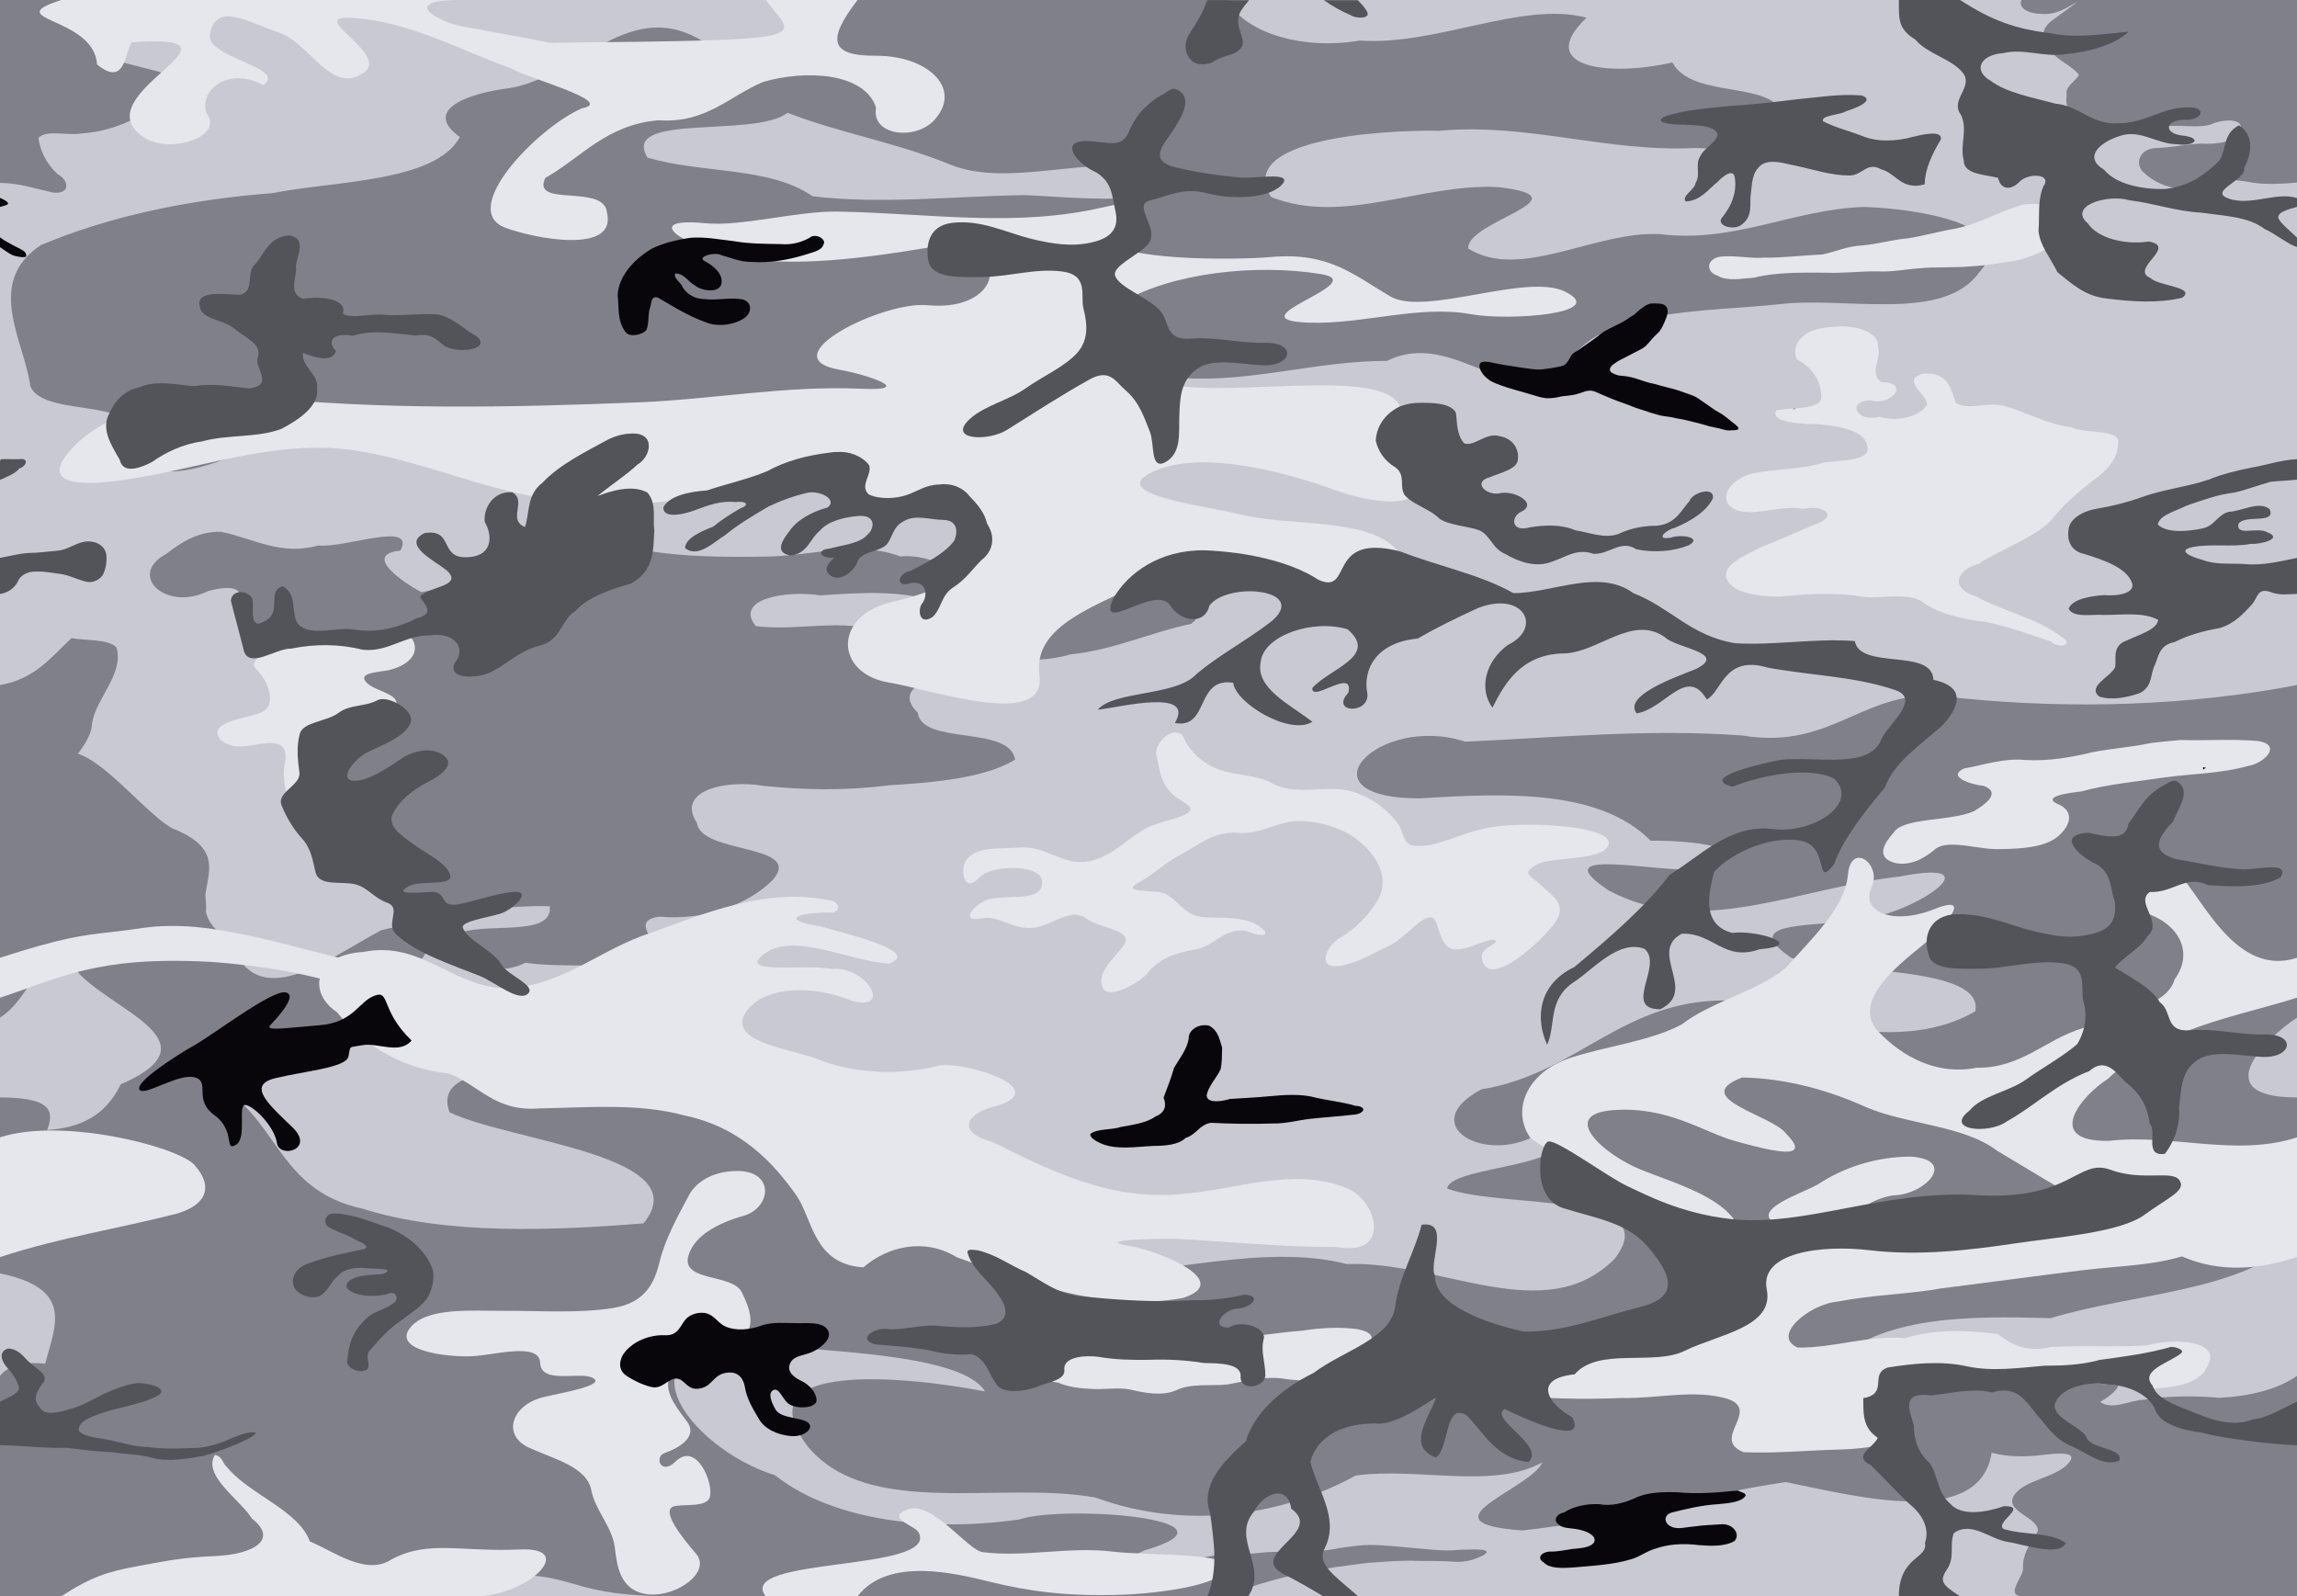 <svg xmlns="http://www.w3.org/2000/svg" fill="none" viewBox="0 0 1439 1000" height="1000" width="1439">
<g clip-path="url(#clip0_27_87)">
<path fill="#C9C9D3" d="M0 0H1439V1000H0V0Z" clip-rule="evenodd" fill-rule="evenodd"></path>
<path fill="#80808A" d="M1439 429.141C1371.14 442.229 1297.81 444.405 1227.59 437.305C1168.64 426.876 1151.76 470.715 1091.3 460.742C1033.02 456.427 975.671 462.051 917.902 464.609C863.5 446.849 812.171 500.121 889.482 500.156C943.941 496.697 1002.28 494.526 1034.1 526.68C1055.31 526.194 1108.29 530.769 1063.96 544.297C1041.9 547.747 964.637 528.979 1007.52 557.645C1064.14 588.378 1126.45 556.151 1189.81 549.141C1254.79 536.468 1192.43 576.272 1163.97 575.391C1143.2 581.507 1086 575.363 1122.2 600.061C1153.73 609.96 1243.6 604.944 1237.42 633.594C1191.19 660.284 1128.65 639.567 1085.88 626.836C1017.45 624.143 989.465 672.487 927.975 682.461C883.684 706.13 936.465 733.454 970.066 705.977C999.633 731.785 908.412 729.258 906.63 744.609C940.98 757.464 1044.3 745.823 1011.56 788.555C968.101 832.45 902.629 789.616 843.734 791.875C791.087 778.382 727.201 799.555 682.506 797.227C633.164 787.108 594.208 763.167 552.576 744.844C526.936 711.174 472.576 690.286 415.92 687.367C383.274 671.949 266.163 655.898 281.624 696.797C320.643 715.338 437.846 723.787 403.16 766.367C346.792 770.883 279.593 773.845 226.915 757.122C176.435 746.188 174.558 705.332 142.011 683.501C127.079 625.981 250.135 676.026 249.007 622.539C259.057 606.588 296.669 567.952 238.874 582.734C206.086 599.906 160.513 637.098 144.2 589.062C104.569 565.395 158.049 538.743 108.165 519.023C85.558 507.096 39.807 440.411 29.387 488.464C57.683 523.648 31.562 567.227 42.978 600C53.027 628.849 143.841 649.588 75.608 679.297C64.065 703.172 41.752 712.597 0 705.977C0 736.562 0 767.148 0 797.734C76.597 813.417 -5.424 866.47 41.911 893.125C80.612 917.274 149.144 913.754 175.798 950.703C207.289 985.831 274.064 977.152 325.694 986.523C362.536 987.718 360.414 1000 422.107 1000C523.545 1000 627.655 1000 729.093 1000C684.087 982.409 626.042 991.779 577.011 981.322C607.796 971.667 675.487 991.978 717.222 971.172C784.241 951.584 666.677 942.487 638.736 951.836C584.34 959.699 522.568 953.462 485.483 924.141C431.464 907.472 379.539 838.69 477.868 842.734C519.219 846.527 603.541 848.559 617.088 871.662C569.775 862.473 463.666 851.215 506.288 906.445C544.374 951.714 626.841 927.316 686.403 938.164C742.384 958.71 802.861 949.896 849.291 924.354C887.984 919.014 935.447 933.243 966.289 916.055C959 933.006 888.274 953.984 953.591 958.767C1009.34 952.842 1062.38 936.855 1118.76 928.438C1163.5 937.503 1240.83 958.088 1247.79 909.492C1272.11 897.585 1380.72 859.444 1293.96 860.466C1246.36 861.425 1188.46 857.824 1146.88 855.039C1178.32 823.956 1234.14 824.331 1284.68 825.772C1334.77 810.268 1406.93 809.186 1439 775C1439 737.5 1439 719.648 1439 687.5C1381.44 687.5 1419.81 650 1439 637.5C1439 569.117 1439 500.555 1439 429.141Z" clip-rule="evenodd" fill-rule="evenodd"></path>
<path fill="#80808A" d="M145.399 853.828C128.483 854.522 112.434 859.439 95.244 858.202C74.843 857.668 53.74 859.988 34.147 855.257C21.383 852.666 6.71 853.303 0 861.914C0 907.943 0 953.971 0 1000C66.193 1000 126.012 1000 191.867 1000C211.053 1000 224.393 995.008 237.784 992.259C258.013 993.562 259.497 977.361 241.898 973.914C227.893 969.285 210.851 969.36 197.443 964.141C196.038 956.355 185.159 945.806 191.943 939.213C205.182 936.217 209.163 924.414 224.304 924.141C243.672 922.254 263.952 925.427 282.658 920.659C301.343 917.589 320.624 914.993 336.928 907.924C347.604 903.092 364.883 903.929 371.155 895.818C375.678 885.81 359.017 879.061 345.578 879.144C332.225 879.214 319.469 882.19 306.732 884.249C290.309 884.127 274.435 887.404 258.083 887.979C235.261 892.606 220.802 906.141 202.094 914.914C188.695 918.702 178.753 907.7 167.585 904.403C154.142 899.17 138.618 902.299 123.994 901.758C113.736 902.01 97.983 904.973 90.897 899.766C84.804 889.729 98.934 879.58 114.791 882.51C129.986 882.988 145 881.545 160.149 881.367C174.18 879.929 188.633 881.743 201.324 885.779C218.032 890.793 228.131 874.306 217.586 867.064C209.699 860.12 194.358 861.52 183.233 858.164C171.81 853.387 158.391 853.647 145.399 853.828Z" clip-rule="evenodd" fill-rule="evenodd"></path>
<path fill="#80808A" d="M138.386 333.134C159.336 337.452 176.019 348.374 199.424 341.65C214.66 343.896 260.877 325.742 250.868 344.931C225.879 347.491 254.697 366.092 263.887 370.952C284.839 367.101 309.128 363.11 332.198 366.076C362.312 368.56 377.783 347.923 402.083 344.423C428.207 349.138 455.069 349.045 482.037 348.65C509.082 347.887 538.264 338.727 564.031 348.603C589.956 345.905 622.086 370.876 586.575 377.001C563.874 369.406 538.232 371.385 513.801 372.961C493.956 369.797 459.595 374.589 473.433 392.196C501.852 396.082 535.848 384.697 559.294 399.97C583.178 417.373 602.164 390.358 622.598 383.604C644.602 373.969 673.462 377.813 697.737 372.821C717.84 364.786 768.743 371.896 746.304 390.788C720.41 396.215 698.004 407.131 670.696 409.931C646.203 417.231 617.943 410.322 593.857 417.213C580.657 426.644 560.307 431.924 574.925 446.451C577.514 467.137 632.471 454.103 635.92 475.868C616.75 487.719 583.22 490.357 556.176 492.001C530.908 495.367 503.949 494.948 478.602 492.339C453.771 488.112 423.483 495.605 436.559 515.439C439.178 535.414 503.643 528.376 484.218 551.112C469.002 566.517 441.595 576.88 412.958 574.233C382.742 578.304 445.73 612.557 410.106 610.228C384.773 601.688 356.031 606.935 329.114 603.095C309.71 613.432 271.876 603.379 285.238 585.491C301.916 576.883 346.609 587.957 344.403 567.782C326.231 566.681 300.649 571.163 278.809 569.54C254.654 579.373 222.292 554.552 241.934 540.321C241.161 528.52 203.428 511.962 233.3 499.071C259.585 481.378 213.251 511.665 206.93 493.043C203.365 476.949 213.889 460.942 218.191 445.79C185.459 432.124 216.871 416.95 236.809 407.976C244.049 392.174 201.199 409.325 188.092 400.165C175.898 392.048 172.651 395.383 159.909 399.644C135.082 394.491 170.421 359.931 130.487 370.22C103.865 383.535 79.358 360.095 104.254 346.943C112.996 340.174 123.625 332.851 138.386 333.134Z" clip-rule="evenodd" fill-rule="evenodd"></path>
<path fill="#80808A" d="M517.741 0C517.835 25.599 474.125 26.815 442.957 27.592C395.124 -4.644 363.136 48.024 319.122 55.208C293.927 58.326 263.977 68.62 288.123 85.87C272.753 114.177 209.818 113.224 170.762 120.977C119.107 124.934 68.801 135.273 25.543 153.594C-9.825 177.146 15.204 213.597 19.053 242.049C27.928 263.016 94.118 246.81 82.803 280C100.235 317.628 158.279 274.387 191.981 271.252C238.385 257.428 283.464 304.514 322.397 274.336C360.746 256.302 412.589 270.813 451.276 250.909C505.654 242.505 562.326 247.297 617.632 244.18C660.043 246.606 699.892 243.408 740.66 236.814C784.119 239.665 825.273 225.945 868.917 226.094C911.355 204.934 947.918 260.939 981.847 229.459C999.384 192.988 1068.69 195.594 1115.59 190.469C1156.49 185.769 1217.13 201.92 1239.64 170.951C1267.02 140.809 1200.9 130.61 1167.63 129.648C1123.53 131.058 1086.57 152.462 1039.99 146.667C999.376 144.496 952.523 176.101 919.822 155.703C918.409 138.461 995.538 123.918 938.838 117.238C891.098 114.5 841.662 141.486 796.308 123.398C773.65 87.41 863.095 81.338 901.894 81.914C956.737 76.876 1007.42 95.584 1061.98 92.695C1084.56 93.169 1163.92 100.583 1118.34 78.789C1119.29 47.465 1061.31 64.436 1047.67 39.13C1007.44 48.336 961.198 42.237 993.901 11.102C953.658 0.358 899.624 28.867 851.889 25.391C812.922 32.126 777.147 18.308 769.324 0C685.463 0 601.602 0 517.741 0ZM493.338 70.625C526.258 83.462 560.92 89.052 594.548 102.812C632.367 118.57 683.187 95.793 725.077 107.109C750.036 132.004 664.822 123.016 642.341 122.232C598.05 122.813 553.094 128.144 509.047 122.969C482.081 104.153 439.722 108.898 405.644 98.729C388.345 70.327 473.283 86.656 493.338 70.625Z" clip-rule="evenodd" fill-rule="evenodd"></path>
<path fill="#80808A" d="M0 0C0 37.5 0 76.45 0 114.574C11.655 114.613 22.27 118.241 33.097 120.602C44.968 121.937 42.724 112.374 36.149 109.139C28.986 102.491 25.105 94.466 24.074 86.426C28.741 81.069 42.341 85.067 50.645 83.652C75.141 82.02 95.148 70.131 107.122 56.756C111.69 51.299 104.155 45.664 96.308 44.067C86.011 41.32 75.118 39.179 65.667 35.298C57.706 31.4 54.914 24.491 54.447 18.263C52.244 12.428 54.805 4.603 64.455 2.461C76.083 1.322 87.964 2.082 99.688 1.96C111.827 4.445 124.638 3.522 137.185 3.634C149.261 3.44 161.628 4.468 173.3 1.868C180.728 0.876 191.357 0.786 197.021 0C131.347 0 65.674 0 0 0Z" clip-rule="evenodd" fill-rule="evenodd"></path>
<path fill="#80808A" d="M1196.59 842.695C1178.24 842.733 1165.58 853.214 1156.3 862.28C1144.5 871.092 1156.48 887.815 1175.07 882.868C1185.24 880.274 1197.7 876.516 1208.41 879.548C1213.93 886.056 1205.38 894.838 1208.1 902.344C1209.74 913.045 1229.11 908.181 1233.16 903.867C1243.23 910.488 1257.68 913.06 1271.69 912.147C1280.17 911.955 1305.87 906.413 1295.01 917.537C1286.78 925.748 1268.44 927.202 1262 936.367C1254.69 946.863 1277.42 950.378 1276.69 959.219C1271.93 966.607 1266.75 974.119 1267.4 982.367C1267.97 987.261 1256.13 999.065 1266.32 1000C1323.35 1000 1381.44 1000 1439 1000C1439 953.971 1439 900 1439 861.914C1426.64 870.662 1408.22 874.81 1390.4 875.637C1374.8 874.32 1358.94 874.341 1343.59 876.79C1333.06 877.171 1322.51 884.556 1314.11 877.07C1309.56 870.41 1300.12 864.518 1297.98 857.695C1309.82 857.786 1320.77 845.357 1303.18 845.094C1287.81 846.495 1273.51 851.645 1257.63 851.211C1243.99 850.983 1229.37 857.377 1218.04 848.828C1211.97 845.479 1204.84 842.608 1196.59 842.695Z" clip-rule="evenodd" fill-rule="evenodd"></path>
<path fill="#80808A" d="M1266.32 0C1264.1 5.376 1271.57 8.729 1279.09 8.712C1288.23 9.436 1295.01 4.779 1301.22 1.172C1296.1 5.448 1290.12 9.231 1284.85 13.398C1278.06 18.736 1278.5 26.75 1284.92 32.125C1288.95 37.926 1298.36 41.343 1302.38 46.869C1300.41 50.909 1293.6 54.126 1294.69 59.077C1294.39 63.564 1293.72 68.874 1300.03 71.879C1307.97 74.906 1313.08 81.383 1322.86 81.992C1333.56 80.1 1344.44 76.961 1355.84 79.335C1365.52 77.67 1375.71 80.659 1385.04 77.996C1392.38 74.394 1407.25 73.74 1403.14 82.432C1400.24 89.202 1388.17 90.483 1378.9 89.972C1369.22 90.382 1359.91 92.55 1350.18 92.723C1339.82 93.591 1337.64 102.743 1342.53 107.664C1347.74 112.677 1355.76 117.541 1365.41 117.967C1372.24 116.674 1377.63 112.698 1385.23 112.757C1394.18 112.046 1403.09 112.828 1411.68 114.499C1420.7 115.759 1429.96 115.146 1439 114.375C1439 76.25 1439 38.125 1439 0C1381.44 0 1323.88 0 1266.32 0Z" clip-rule="evenodd" fill-rule="evenodd"></path>
<path fill="#80808A" d="M858.063 967.851C855.58 967.869 853.136 967.986 850.748 968.281C845.537 968.843 840.387 969.456 835.459 970.469C830.369 971.326 825.076 971.978 819.63 971.914C814.574 972.079 809.643 972.506 804.58 972.148C799.81 972.108 795.122 972.169 790.49 972.656C785.652 973.18 780.843 973.58 775.92 973.398C771.65 973.448 767.361 973.513 763.149 974.023C759.327 974.578 755.649 975.486 751.817 976.016C732.782 980.554 713.193 985.4 709.906 1000C729.093 1000 748.28 1000 777.239 1000C777.819 998.45 778.817 996.996 780.657 995.781C784.142 993.922 788.093 992.511 792.289 991.445C796.809 990.048 801.411 988.861 806.079 987.695C810.526 986.637 814.768 985.185 819.51 984.726C825.192 983.777 830.879 982.723 836.538 981.719C842.104 980.973 847.739 980.265 853.387 979.492C858.845 978.745 864.629 978.653 870.235 978.125C874.917 977.956 879.45 977.613 884.265 977.695C889.198 977.964 893.985 977.821 898.835 977.891C903.584 977.959 908.302 978.093 913.045 978.437C917.567 978.359 921.484 977.708 924.977 976.133C927.51 975.218 930.399 974.168 931.452 972.305C931.097 970.448 925.421 970.724 923.478 970.664C919.234 970.682 914.979 970.747 910.767 971.172C905.91 971.49 901.014 971.103 896.017 970.703C890.962 970.299 885.892 969.806 880.787 969.336C875.733 968.855 870.689 968.373 865.618 968.047C863.095 967.911 860.547 967.834 858.063 967.851Z" clip-rule="evenodd" fill-rule="evenodd"></path>
<path fill="#80808A" d="M44.789 399.766C32.52 411.035 22.463 425.259 0 429.141C0 502.018 0 564.622 0 637.5C19.187 625 17.065 605.024 44.257 601.484C62.79 598.892 82.936 615.136 99.748 608.185C127.237 608.011 128.76 587.178 128.724 573.745C130.646 561.023 126.455 535.041 97.931 542.063C85.125 545.291 66.648 558.106 63.33 542.065C54.473 525.933 43.889 509.735 39.919 492.776C39.032 478.63 57.273 467.479 57.68 453.008C60.407 436.875 77.647 422.297 73.029 405.703C68.082 400.193 52.98 401.313 44.789 399.766ZM0 687.5C0 721.237 0 747.826 0 781.562C17.738 767.695 21.982 749.54 24.828 732.204C16.732 714.866 57.56 687.5 0 687.5Z" clip-rule="evenodd" fill-rule="evenodd"></path>
<path fill="#E6E6ED" d="M251.168 397.079C258.839 397.214 260.637 403.883 259.697 408.011C258.426 413.591 251.877 417.862 243.733 419.775C238.523 420.998 224.979 421.204 228.779 426.559C231.964 431.046 239.825 432.546 245.131 435.914C250.183 439.12 249.35 444.212 244.273 446.672C237.941 449.74 232.543 453.576 226.133 456.521C220.098 459.294 212.579 459.958 206.019 462.314C199.21 464.759 197.954 468.503 200.173 473.08C203.123 479.167 204.553 485.808 203.022 492.392C201.778 497.738 197.522 502.215 193.506 506.646C189.228 511.368 181.116 509.397 180.516 503.855C179.652 495.881 176.609 487.646 178.259 479.501C179.139 475.153 180.141 467.35 173.307 465.899C164.225 463.971 154.226 469.648 144.507 466.824C136.277 464.433 132.792 457.765 140.318 453.738C146.347 450.512 153.701 449.45 160.571 447.431C168.354 445.143 169.614 440.665 169.065 435.915C168.386 430.043 165.536 424.355 160.701 419.471C156.397 415.123 161.985 411.104 167.247 408.697C173.307 405.925 178.988 402.683 185.483 400.326C191.72 398.064 198.991 397.587 205.6 398.603C211.773 399.551 218.067 400.293 224.296 400.941C230.928 401.631 237.738 401.392 243.673 399.54C246.177 398.759 248.265 397.028 251.168 397.079Z" clip-rule="evenodd" fill-rule="evenodd"></path>
<path fill="#E6E6ED" d="M736.35 458.837C730.057 458.708 723.402 467.897 724.359 472.392C726.363 481.808 727.04 492.345 737.13 499.619C739.86 501.587 743.455 503.232 745.284 505.517C749.401 510.657 728.987 514.196 721.841 517.119C706.797 523.271 698.681 536.744 681.129 539.697C665.851 542.267 654.818 529.668 639.098 530.947C627.335 531.903 611.448 529.767 605.162 538.994C601.39 544.53 603.641 560.747 613.916 549.384C620.845 541.721 655.139 540.53 652.829 554.111C650.803 566.015 627.635 559.359 616.913 564.306C609.521 567.717 600.788 578.106 615.834 575.204C626.067 573.231 635.327 583.446 649.111 580.986C660.057 579.032 671.346 568.432 680.409 575.361C688.771 581.753 711.69 582.286 703.493 592.939C697.371 600.895 686.778 609.464 690.782 618.72C694.392 627.063 714.949 614.8 718.843 609.697C725.369 601.143 735.508 596.958 748.582 594.853C761.098 592.837 769.215 578.563 783.658 584.228C790.537 586.926 796.615 586.265 789.593 580.79C780.591 573.772 766.154 575.279 754.458 574.619C740.76 573.845 737.937 562.131 727.956 559.228C721.885 557.462 701.805 559.256 713.027 553.095C722.866 547.693 729.707 540.523 739.888 535.204C750.644 529.585 760.913 520.452 775.683 521.728C790.724 523.027 800.968 513.733 815.256 514.306C828.275 514.828 841.174 518.995 850.451 526.142C863.951 536.541 871.096 551.936 862.323 565.244C856.54 574.016 849.197 581.973 838.999 587.822C831.164 592.315 824.001 607.789 839.958 604.97C851.225 602.98 860.18 597.093 869.698 592.744C879.706 588.17 888.989 575.301 895.66 574.658C901.477 574.097 899.684 585.152 906.093 592.275C913.105 600.068 932.899 586.345 936.611 589.033C940.324 591.72 923.409 593.322 929.596 604.072C935.784 614.822 959.312 595.503 971.687 581.259C984.062 567.016 972.742 561.626 965.451 554.619C958.16 547.611 953.551 547.92 961.734 542.119C969.917 536.317 1003 539.857 1007.54 529.619C1012.08 519.38 972.773 515.133 943.207 517.119C917.232 518.863 901.573 532.05 885.227 529.697C878.834 528.776 879.21 520.71 875.933 516.22C869.723 507.711 859.744 499.512 846.794 495.79C831.019 491.256 811.586 498.995 796.788 490.634C787.452 485.359 773.727 485.845 763.632 482.079C752.65 477.984 744.838 470.112 741.207 461.494C740.384 459.538 738.113 458.873 736.35 458.837Z" clip-rule="evenodd" fill-rule="evenodd"></path>
<path fill="#E6E6ED" d="M38.373 0C-1.359 12.875 58.981 10.16 60.798 40.391C78.472 54.834 78.163 33.123 82.502 26.445C166.648 20.892 47.85 59.934 91.077 86.68C107.687 96.409 140.822 85.254 129.27 70.82C124.654 56.082 143.355 41.612 164.825 53.32C180.858 42.494 128.953 36.23 131.488 21.68C134.862 0.805 155.427 13.777 174.958 20.508C194.49 27.238 207.75 60.114 228.114 45.358C243.685 34.075 194.255 10.644 217.61 11.114C254.51 11.856 293.398 33.828 320.673 42.969C328.957 48.554 386.747 63.884 364.547 67.835C336.417 80.136 286.902 131.44 316.54 142.647C334.518 149.446 386.53 159.562 380.257 133.283C378.799 114.734 332.495 130.37 341.642 111.445C364.284 98.676 380.039 77.929 412.72 75.327C442.306 77.425 456.898 60.183 478.048 51.367C504.513 43.514 541.805 45.444 548.83 67.472C545.467 85.932 576.257 88.409 586.932 73.242C601.86 54.324 580.332 34.931 549.162 34.926C519.544 35.135 518.04 25 537.227 0H479.667C498.853 25 515.399 25 344.747 26.811C327.884 23.374 302.879 19.01 288.999 16.406C275.037 13.787 249.427 0 287.8 0C199.769 0 126.404 0 38.373 0Z" clip-rule="evenodd" fill-rule="evenodd"></path>
<path fill="#E6E6ED" d="M441.638 139.825C401.087 135.947 427.159 153.96 460.098 160.699C495.699 167.983 542.428 161.639 582.189 155.006C634.293 146.314 632.065 196.126 580.849 191.18C553.271 188.517 481.658 223.879 526.001 231.643C543.45 234.698 574.008 245.072 539.601 243.529C492.374 241.412 446.984 250.154 400.094 252.056C318.914 255.348 237.101 256.999 156.707 248.266C111.052 243.306 62.519 259.141 42.575 283.815C17.729 314.553 88.199 299.397 113.248 293.886C149.588 285.891 186.895 276.127 224.938 282.591C271.664 290.53 310.706 310.608 359.874 314.596C403.669 318.148 451.979 312.658 485.301 298.221C510.789 287.179 535.296 282.83 534.181 308.598C533.26 329.882 610.602 297.673 616.977 332.793C621.393 357.121 587.356 370.458 558.921 377.074C521.466 385.789 523.141 421.968 556.906 427.596C584.989 432.278 655.897 457.232 651.185 422.847C646.805 390.879 688.607 379.375 719.877 362.799C757.695 342.753 802.347 353.255 833.987 371.536C857.908 385.358 865.683 369.855 895.703 373.948C932.084 378.909 882.584 356.208 878.279 348.883C863.139 323.124 810.222 330.5 777.145 322.277C754.589 316.668 687.709 309.112 725.421 294.247C754.751 282.685 803.93 295.139 836.387 307.044C858.204 315.046 896.077 321.291 887.051 296.856C881.608 282.117 882.783 269.303 877.182 254.91C868.143 231.681 786.985 246.351 743.575 242.34C700.164 238.329 779.07 228.107 744.307 213.873C727.81 207.118 670.817 208.186 702.73 189.418C734.204 170.908 786.746 165.081 827.468 171.69C860.639 177.072 770.31 200.442 820.073 202.136C853.819 203.285 889.124 190.884 921.418 196.823C944.77 201.118 1008.71 196.601 980.446 182.673C956.272 170.758 892.682 198.372 870.968 185.685C848.63 172.634 832.936 157.815 796.58 160.976C768.995 163.375 700.598 162.403 697.443 150.937C695.104 142.441 730.368 120.603 692.372 129.585C636.434 142.81 583.567 133.619 525.104 132.551C498.979 132.073 465.091 142.068 441.638 139.825Z" clip-rule="evenodd" fill-rule="evenodd"></path>
<path fill="#E6E6ED" d="M1271.84 127.86C1280.08 126.905 1286.57 130.843 1291.51 134.584C1296.04 138.535 1294.88 144.397 1291.27 148.485C1285.47 155.279 1275.16 160.207 1264.18 163.001C1254.17 164.624 1244.24 166.424 1233.91 166.905C1223.46 167.859 1212.82 167.047 1202.35 168.095C1193.53 168.661 1184.92 170.576 1175.94 169.976C1165.19 169.914 1154.58 171.268 1143.8 170.83C1128.74 170.798 1113.22 170.374 1098.9 173.932C1091.5 174.434 1082.33 176.414 1076.18 172.778C1068.54 170.366 1068.88 162.363 1077.39 160.84C1086.57 159.688 1095.72 162.064 1104.99 161.415C1117.28 161.55 1129.41 159.94 1141.61 159.423C1150.81 157.492 1156.86 154.163 1167.21 153.706C1176.76 152.794 1185.63 150.11 1195.21 149.306C1205.42 147.74 1214.96 144.84 1225.13 143.198C1241.13 139.989 1253.13 131.589 1268.79 127.988C1269.79 127.85 1270.82 127.873 1271.84 127.86Z" clip-rule="evenodd" fill-rule="evenodd"></path>
<path fill="#E6E6ED" d="M1153.12 204.423C1164.57 204.246 1177.43 208.769 1176.46 217.236C1179.03 224.414 1170.68 233.341 1178.42 239.384C1197.14 239.486 1184.92 254.746 1171.41 250.747C1156.28 251.586 1163.68 264.873 1177.22 261.103C1188.42 264.227 1202.06 261.526 1207.11 253.794C1208.57 247.755 1189.62 237.66 1205.04 234.133C1221.6 232.762 1222.27 245.363 1225.43 252.587C1233.16 257.081 1244.36 251.773 1255.21 254.2C1269.8 258.193 1282.11 265.734 1298 267.793C1306.72 272.004 1330.36 268.302 1326.76 278.681C1326.59 287.943 1319.34 295.512 1309.87 301.981C1300.64 309.528 1291.51 317.162 1285.06 325.917C1273.64 337.432 1254.07 343.68 1239.48 353.209C1224.61 357.432 1222.17 369.017 1237.84 373.603C1254.6 382.786 1276.82 387.542 1291.03 398.678C1300.16 403.586 1289.97 406.988 1284.79 401.845C1271.73 397.504 1258.67 392.658 1244.62 389.735C1229.24 387.927 1213.55 384.367 1203.23 376.284C1191.69 370.568 1175.95 376.199 1162.71 373.155C1147.05 371.212 1131.12 372.045 1115.53 373.708C1104.17 373.841 1088.53 372.311 1083.03 364.97C1075.52 354.736 1093.68 347.683 1104.13 342.397C1116.35 337.703 1127.76 332.187 1139.86 327.391C1151.8 321.694 1140.1 316.187 1129.86 318.798C1114.6 315.545 1093.44 326.501 1083.21 316.532C1077.44 309.18 1086.16 300.021 1096.67 296.898C1111.04 293.581 1127.06 294.438 1141.07 290.126C1150.79 287.809 1172.41 289.802 1169.79 279.507C1168.28 269.453 1152.22 267.065 1139.73 265.728C1131.05 265.852 1108.03 264.92 1112.83 257.105C1121.73 255 1142.55 257.259 1140.97 247.739C1140.42 238.761 1136.31 230.885 1125.72 225.126C1121.92 217.246 1128.24 207.794 1141.07 205.634C1144.94 204.744 1149.08 204.689 1153.12 204.423Z" clip-rule="evenodd" fill-rule="evenodd"></path>
<path fill="#E6E6ED" d="M519.479 563.965C479.749 555.819 441.344 572.334 407.889 584.313C377.394 594.051 356.185 614.914 321.622 619.112C285.324 621.163 265.423 588.723 227.631 596.35C196.915 598.016 192.293 621.561 211.149 634.147C225.53 652.239 248.893 669.194 281.233 672.526C299.868 679.492 309.909 696.631 337.735 694.351C368.191 693.879 399.879 690.889 429.004 698.831C464.141 706.237 484.613 728.542 499.128 749.164C509.197 764.206 509.869 792.009 540.888 793.939C555.68 781.018 579.013 775.019 599.462 787.638C642.154 802.833 690.596 822.29 741.122 813.094C773.22 802.803 726.312 783.607 707.736 780.604C682.37 776.42 728.952 775.935 735.898 776.04C769.699 777.707 803.427 781.37 837.516 781.183C872.117 787.61 862.855 751.61 843.581 744.302C810.434 730.635 774.137 745.504 739.801 748.024C694.351 752.408 655.34 732.061 621.451 715.239C599.151 709.5 604.347 696.979 625.422 692.554C657.639 681.78 607.619 665.89 589.695 667.261C564.558 673.615 537.906 673.086 514.108 664.259C496.993 656.991 458.108 653.84 466.084 635.965C477.044 616.43 511.071 617.238 533.673 627.017C559.981 633.9 542.295 604.594 521.133 607.059C505.246 603.63 460.402 611.028 478.954 597.427C497.505 583.827 530.985 601.848 556.659 603.655C579.701 596.042 524.138 583.484 513.762 580.254C486.738 575.992 500.778 571.224 522.199 571.689C527.171 569.4 525.547 564.759 519.479 563.965Z" clip-rule="evenodd" fill-rule="evenodd"></path>
<path fill="#E6E6ED" d="M1366.27 463.564C1382.48 464.032 1398.9 462.784 1414.96 464.239C1429.9 466.846 1418.35 478.366 1408.2 479.84C1391.52 484.635 1372.96 484.659 1355.36 487.118C1338.07 489.722 1320.24 491.272 1303.8 495.829C1297.27 496.505 1277.12 499.029 1290.3 504.191C1300.74 509.476 1295.57 519.121 1288.42 524.601C1280.12 530.977 1265.65 531.718 1253.65 531.914C1240.01 532.618 1222.18 525.731 1213.09 531.351C1207.18 536.4 1197.78 543.033 1186.95 540.556C1174.04 536.962 1181.41 527.004 1186.46 521.425C1192.33 511.993 1222.48 514.64 1236.64 508.134C1242.98 504.386 1254.12 496.779 1242.89 492.361C1235.26 491.605 1219.09 486.682 1230.55 481.368C1243.19 479.206 1255.16 474.761 1268.72 476.101C1283.18 476.938 1297.25 474.522 1310.67 471.252C1322.77 468.858 1335.45 468.081 1347.48 465.476C1353.7 464.678 1359.99 464.104 1366.27 463.564Z" clip-rule="evenodd" fill-rule="evenodd"></path>
<path fill="#E6E6ED" d="M1197.13 724.579C1225.83 726.533 1207.03 747.593 1187.42 748.759C1177.95 749.087 1157.65 759.594 1178.9 754.657C1193.89 750.906 1218.92 751.939 1215.66 765.751C1237.47 763.875 1255.01 750.093 1279.39 751.532C1300.17 749.622 1324.74 755.63 1342.8 747.799C1355.48 735.33 1381.8 736.821 1376.11 754.071C1393.38 762.422 1398.15 778.358 1374.43 784.381C1353.94 792.848 1328.46 792.807 1305.24 795.673C1275.67 799.279 1246.24 803.361 1216.74 807.019C1195.27 810.881 1172.76 811.079 1151.46 815.394C1134.5 816.505 1109.04 836.687 1126.21 844.195C1148.78 844.508 1170.46 836.296 1193.47 838.29C1212.1 832.517 1231.92 833.188 1251.59 835.705C1259.64 842.014 1269.9 847.698 1285.07 843.786C1305.03 842.822 1325.26 844.128 1345.05 842.776C1362.11 837.982 1393.27 839.682 1382.4 856.649C1377.53 867.781 1358.43 869.979 1343.12 869.914C1320.44 866.421 1297.05 865.655 1273.94 863.761C1252.67 865.73 1231.35 864.22 1210.07 865.156C1186.74 862.698 1168.45 877.523 1191.96 887.375C1211.18 903.041 1169.11 907.677 1152.57 908.056C1132.53 908.562 1112.33 910.584 1092.36 909.741C1071.5 901.558 1103.09 883.807 1082.67 876.454C1061.79 870.006 1038.12 876.307 1016.05 875.768C990.765 876.871 965.095 876.261 940.235 873.232C926.714 869.706 894.485 865.228 910.415 852.364C925.139 841.406 948.273 842.745 964.341 851.646C980.752 855.898 980.059 834.548 1000.24 837.656C1022.35 835.252 1045.79 838.395 1066.74 831.988C1089.72 829.885 1107.75 814.128 1085.55 802.665C1082.38 791.485 1077.69 774.428 1103.43 774.857C1116.03 774.882 1133.34 762.945 1111.33 766.015C1097.79 757.19 1129.58 747.471 1139.32 741.684C1154.57 731.594 1175.03 724.553 1197.13 724.579Z" clip-rule="evenodd" fill-rule="evenodd"></path>
<path fill="#E6E6ED" d="M815.777 833.616C827.169 831.811 839.055 831.136 850.622 832.665C855.191 833.826 858.841 834.785 859.366 838.251C860.675 839.551 863.213 845.414 861.322 849.501C858.053 856.577 846.802 859.647 837.103 861.986C827.031 865.005 815.587 865.403 804.87 863.82C792.574 861.719 780.619 865.196 768.963 867.295C758.122 868.395 745.767 866.371 736.431 871.119C727.888 874.646 716.987 872.633 708.118 870.503C700.095 868.873 691.646 870.746 683.388 870.048C676.225 869.811 668.897 868.786 662.883 866.126C654.236 865.312 648.277 859.199 647.863 853.881C645.476 848.088 649.182 842.453 658.743 841.345C668.996 837.49 680.246 833.349 692.494 833.973C704.217 836.309 715.797 829.95 727.233 831.902C783.021 841.423 785.762 835.758 815.777 833.616Z" clip-rule="evenodd" fill-rule="evenodd"></path>
<path fill="#E6E6ED" d="M462.221 733.563C485.638 733.779 483.108 756.732 465.701 761.677C449.144 766.381 434.927 774.282 431.296 786.559C426.396 803.128 458.862 797.768 464.642 809.413C469.184 818.564 476.386 835.414 459.746 839.097C441.738 843.083 427.254 848.885 420.349 860.845C414.548 870.892 423.937 881.755 430.424 890.581C437.092 899.654 426.52 906.636 416.33 910.27C409.616 912.664 414.176 924.504 423.139 915.648C436.325 902.622 447.232 929.229 444.679 937.89C442.768 944.373 429.032 942.088 422.529 943.563C412.99 945.727 428.365 964.418 436.016 973.272C445.721 984.506 424.648 1000.11 407.037 998.838C387.59 997.431 386.466 979.472 385.107 969.098C383.456 956.486 372.699 945.721 370.42 933.546C367.691 918.97 347.268 914.098 331.606 907.008C314.189 899.123 320.563 880.335 339.897 875.373C349.757 872.843 382.276 867.679 370.441 862.803C362.277 859.44 338.871 867.121 338.386 853.738C337.909 840.595 309.678 848.97 295.929 849.595C279.484 850.342 246.027 846.014 256.804 831.962C267.002 818.665 295.58 821.289 315.774 821.17C338.459 821.036 361.696 822.908 383.993 819.413C405.107 816.103 410.285 802.4 413.311 790.119C416.794 775.981 424.415 762.25 431.657 748.683C436.304 739.978 447.389 733.427 462.221 733.563Z" clip-rule="evenodd" fill-rule="evenodd"></path>
<path fill="#E6E6ED" d="M134.546 911.484C126.966 924.625 149.98 938.965 157.87 951.328C174.638 964.48 158.687 973.638 135.698 974.718C112.709 975.798 104.564 977.782 86.334 981.106C68.242 984.405 57.56 987.5 38.373 1000C126.307 1000 297.54 1000 297.54 1000C330.6 1000 362.389 968.987 325.632 970.677C288.876 972.368 268.165 964.52 245.27 976.907C229.159 987.525 208.678 971.514 194.145 965.664C186.839 945.814 155.96 936.229 141.921 918.75C139.215 916.57 139.484 912.259 134.546 911.484ZM575.6 960.159C588.014 984.923 460.48 975 479.666 1000H537.226C556.413 975 598.956 985.719 620.219 990.926C644.885 996.965 667.985 1000 700.857 999.083C725.422 998.399 764.387 993.197 768.126 982.93C772.053 972.145 720.092 974.77 696.622 971.963C669.447 968.714 642.199 975.715 615.586 972.34C606.341 971.168 583.887 939.97 568.862 945.524C553.965 951.03 573.187 955.345 575.6 960.159Z" clip-rule="evenodd" fill-rule="evenodd"></path>
<path fill="#E6E6ED" d="M1325.5 525.625C1317.56 525.615 1311.45 528.412 1310.99 535.234C1325.79 546.019 1318.88 565.607 1343.61 571.719C1366.55 579.227 1373.95 597.696 1362.37 613.438C1357.39 631.338 1325.13 634.952 1304.75 644.102C1281.18 651.162 1266.78 669.076 1238.32 668.906C1210.02 674.385 1187.36 658.383 1174.76 644.023C1161.85 625.645 1190.26 603.743 1202.82 593.477C1215.39 583.21 1238.55 558.827 1211.88 569.492C1185.2 580.157 1165.48 570.662 1172.42 556.016C1179.37 541.369 1159.55 526.886 1157.67 547.93C1155.8 568.974 1134.85 588.015 1118.64 606.406C1100.99 621.152 1072.07 627.316 1053.71 641.68C1033.33 652.542 1006 655.24 982.896 663.008C956.386 672.071 946.581 695.742 958.853 712.969C982.137 729.639 1012.99 741.698 1031.64 761.211C1044.01 770.438 1076.75 778.588 1090.1 771.445C1083.62 750.836 1050.41 741.758 1027.86 732.695C1005.32 723.632 975.975 698.118 1010.48 695.469C1044.98 692.819 1067.21 709.342 1086.86 714.766C1106.52 720.189 1137.35 728.586 1118.82 710.117C1110.67 698.636 1057.61 687.862 1091.42 675C1119.58 675.481 1146.64 683.381 1169.55 693.789C1195.48 704.635 1230.14 704.919 1251.21 720.938C1279.61 737.759 1307.02 755.499 1338.93 769.531C1369.86 795.231 1400.63 800 1439 787.5C1439 770.664 1439 727.109 1439 712.5C1400.63 725 1360.68 710.11 1321.18 714.688C1280.01 715.407 1303.83 686.385 1320.52 675.859C1353.84 643.837 1402.12 636.793 1439 625V600C1400.63 612.5 1379.73 562.043 1364.77 547.305C1362.51 535.811 1340.65 525.643 1325.5 525.625Z" clip-rule="evenodd" fill-rule="evenodd"></path>
<path fill="#E6E6ED" d="M106.666 580.078C92.463 580.204 88.328 581.842 69.911 583.867C51.495 585.893 38.611 587.491 0 600V625C38.373 612.5 60.266 598.918 130.769 602.5C163.565 604.646 196.642 610.586 220.347 618.984C244.052 627.383 254.88 609.142 229.161 603.789C203.441 598.436 174.991 589.951 154.213 585.742C133.435 581.533 120.869 579.952 106.666 580.078ZM0 712.5V787.5C38.373 775 73.989 769.74 110.803 760.274C126.717 755.685 135.605 745.25 121.595 729.492C109.349 717.639 38.373 700 0 712.5Z" clip-rule="evenodd" fill-rule="evenodd"></path>
<path fill="#08060B" d="M373.123 311.729C372.255 312.247 371.457 312.804 370.845 313.487C370.707 313.628 370.634 313.78 370.485 313.917C370.391 314.002 370.246 314.081 370.125 314.151C371.068 314.2 371.176 314.394 371.384 313.917C371.793 313.12 372.437 312.425 373.123 311.729Z" clip-rule="evenodd" fill-rule="evenodd" opacity="0.6"></path>
<path fill="#08060B" d="M1123.02 256.338C1123.6 256.298 1124.18 256.238 1124.76 256.182C1124.62 255.996 1124.28 255.779 1124.1 255.87C1123.73 256.063 1123.94 256.008 1123.62 256.182C1123.43 256.244 1123.22 256.285 1123.02 256.338Z" clip-rule="evenodd" fill-rule="evenodd"></path>
<path fill="#08060B" d="M1380.24 482.08C1380.83 481.671 1381.42 481.275 1382.1 480.987C1380.58 481.21 1379.9 479.552 1380.18 481.416C1380.19 481.636 1380.23 481.859 1380.24 482.08Z" clip-rule="evenodd" fill-rule="evenodd"></path>
<path fill="#08060B" d="M209.557 764.347C209.192 764.393 209.716 764.407 209.977 764.347C209.837 764.351 209.691 764.329 209.557 764.347Z" clip-rule="evenodd" fill-rule="evenodd"></path>
<path fill="#08060B" d="M1088.6 933.712C1076.16 935.051 1063.46 936.059 1050.9 934.835C1041.6 934.506 1031.33 934.801 1023.72 938.738C1017.34 941.547 1009.44 943.778 1001.68 942.257C993.696 941.932 985.458 943.783 979.79 947.501C975.191 948.354 973.016 952.192 976.025 954.681C978.613 957.612 984.076 957.193 988.344 958.036C993.587 959.007 1000.17 961.704 998.812 965.84C996.851 969.594 989.829 969.893 984.707 970.382C980.263 970.996 976.279 972.026 971.67 971.97C965.83 971.915 962.276 976.118 967.131 978.814C970.752 982.72 978.759 982.369 984.812 982.005C997.344 980.864 1010.38 980.315 1021.99 976.752C1027.51 975.178 1031.22 971.838 1036.77 970.258C1045 967.269 1054.74 966.718 1063.87 967.907C1071.48 968.533 1080.51 968.964 1086.61 965.379C1090.22 961.61 1086.61 955.096 1079.31 954.829C1073.15 955.22 1066.89 955.413 1060.8 956.323C1056.25 956.584 1051.04 958.385 1046.92 956.327C1042.41 954.284 1041.93 948.968 1047.51 947.467C1056.7 945.171 1066.06 942.932 1075.93 942.327C1082.1 941.641 1089.99 941.454 1093.32 937.379C1094.68 935.298 1090.13 934.728 1088.6 933.712Z" clip-rule="evenodd" fill-rule="evenodd"></path>
<path fill="#53535A" d="M970.366 715.04C964.39 715.467 958.686 750.321 979.274 756.809C999.862 763.296 1019.25 765.844 1031.94 780.626C1044.64 795.409 1054.82 811.913 1028.11 818.595C1001.39 825.277 981.202 834.482 954.717 834.181C931.18 829.13 898.472 817.618 898.931 799.065C894.671 791.035 909.009 764.488 890.602 767.252C886.234 784.404 876.221 800.611 874.077 818.225C871.635 838.692 840.941 846.312 822.928 860.079C801.823 870.347 785.424 885.893 780.478 902.892C766.073 915.801 751.907 930.442 758.054 947.619C760.403 965.143 763.375 982.671 756.439 1000C767.467 1000 774.234 1000 781.946 1000C794.729 981.421 771.075 963.843 785.514 947.072C791.088 935.689 806.725 929.148 808.898 945.119C830.19 960.308 780.584 973.73 804.244 986.192C810.903 989.299 822.887 996.337 828.977 1000C836.582 1000 842.681 1000 850.813 1000C834.58 985.721 824.583 979.632 830.123 969.454C839.118 950.755 825.281 933.547 820.89 915.783C824.928 900.347 840.534 890.727 865.139 891.837C879.424 890.498 899.181 874.876 899.615 875.665C895.963 886.763 880.526 906.089 899.435 913.009C908.205 907.648 904.671 878.457 918.682 886.486C928.974 896.723 937.554 914.121 957.595 915.861C968.403 905.432 932.323 888.775 942.605 882.658C953.181 887.945 995.152 907.26 984.94 887.829C970.355 879.807 959.312 863.8 986.495 860.939C1001.24 843.737 1036.11 855.814 1055.4 846.225C1075.93 836.025 1111.59 831.57 1106.83 807.892C1102.07 784.214 1141.71 779.72 1171.27 783.216C1202.23 786.878 1233.65 783.205 1262.84 778.869C1290.05 774.826 1328.15 772.123 1343.43 761.017C1358.71 749.91 1369.87 745.824 1365.31 739.298C1360.76 732.772 1342.31 740.226 1322.02 732.775C1301.73 725.323 1297.6 752.272 1238.68 748.712C1179.72 745.15 1131.27 768.837 1084.21 763.66C1052.62 760.185 1030.22 747.967 1019.22 742.918C1008.48 737.99 976.342 714.614 970.366 715.04Z" clip-rule="evenodd" fill-rule="evenodd"></path>
<path fill="#53535A" d="M236.539 438.643C242.935 435.252 260.26 444.988 257.165 452.862C253.873 461.236 241.143 466.026 230.843 470.909C221.959 475.12 212.064 488.127 221.13 489.073C229.536 489.95 242.987 481.052 251.351 475.309C258.081 470.688 269.618 467.666 277.242 472.733C286.426 478.838 275.63 486.043 267.863 489.987C258.278 494.854 250.374 501.587 246.3 509.317C242.117 517.254 251.153 523.022 258.189 528.328C266.485 534.585 279.27 540.066 281.923 547.78C284.643 555.688 263.88 551.031 256.326 555.049C244.314 561.438 265.315 558.655 271.015 558.721C280.436 558.83 274.786 569.197 288.288 566.293C298.935 564.002 309.086 560.349 319.857 558.899C335.572 556.783 321.237 569.912 313.635 572.301C305.777 574.771 288.431 577.15 289.962 581.26C292.881 589.093 309.101 595.507 314.186 604.311C318.088 611.067 336.272 617.409 330.734 622.51C324.839 627.94 310.14 615.263 300.814 611.495C282.347 604.033 261.5 597.553 248.292 585.434C241.006 578.749 251.928 568.924 242.634 565.526C233.93 562.343 230.754 556.316 223.064 554.115C214.437 551.646 199.959 555.813 197.648 546.315C195.932 539.261 195.021 531.722 189.363 525.494C183.446 518.979 179.483 511.956 176.472 504.732C172.867 496.082 188.713 492.147 187.562 483.799C186.457 475.789 185.654 467.422 187.853 459.542C189.891 452.236 205.034 451.946 211.956 446.651C219.133 441.161 228.491 442.91 236.539 438.643Z" clip-rule="evenodd" fill-rule="evenodd"></path>
<path fill="#53535A" d="M395.008 271.612C411.353 270.545 407.794 286.257 399.352 291.027C391.858 298.075 382.248 304.039 374.322 310.806C382.597 307.498 396.206 303.353 405.573 308.564C411.562 315.408 408.805 324.535 409.915 332.341C409.176 343.799 410.227 357.716 395.046 365.648C381.75 369.379 368.429 374.158 360.652 382.549C350.741 388.968 352.028 401.266 337.299 404.655C325.521 407.867 318.723 415.091 309.211 420.114C300.739 425.44 279.357 426.145 285.06 415.061C292.011 406.695 285.647 395.669 269.054 398.042C253.42 397.922 243.276 408.692 227.29 407.029C212.938 403.408 197.408 403.256 182.518 406.318C172.915 406.049 156.737 418.891 152.901 408.134C150.302 397.51 147.221 386.83 144.643 376.282C145.202 368.14 158.284 369.993 158.392 377.12C158.83 381.284 155.829 396.281 167.008 388.355C176.526 382.857 166.909 369.785 177.331 367.257C187.087 373.407 181.5 383.808 186.896 391.142C195.448 399.387 210.907 392.144 223.007 394.58C237.057 396.522 250.146 392.969 260.918 387.353C272.721 384.582 266.353 378.849 263.157 374.089C266.783 367.427 291.403 367.59 279.663 357.175C272.252 351.281 251.224 341.037 266.07 333.906C284.091 331.186 275.401 349.081 291.468 349.093C309.366 349.119 308.505 335 303.75 327.166C302.54 320.19 307.734 307.482 320.918 308.392C330.395 313.892 317.611 325.477 328.874 330.167C332.048 320.802 329.689 310.263 339.88 302.354C350.337 291.194 366.413 283.219 381.591 275C385.537 273.178 390.118 271.795 395.008 271.612Z" clip-rule="evenodd" fill-rule="evenodd"></path>
<path fill="#53535A" d="M887.866 252.393C896.425 252.201 908.723 252.212 912.076 258.532C912.995 264.946 912.319 271.809 917.185 277.666C923.337 280.266 931.077 270.373 939.835 273.326C948.351 274.972 951.478 281.821 950.95 287.052C951.284 293.931 940.332 295.926 933.126 299.027C923.009 301.653 929.93 310.054 938.83 309.151C947.922 306.569 963.184 314.914 953.752 320.194C946.074 323.272 946.365 333.763 958.377 330.362C967.891 328.769 978.313 328.476 986.832 332.186C995.597 333.51 1005.14 337.725 1013.99 334.464C1021.17 331.04 1029.21 329.335 1038.09 329.332C1049.91 328.134 1053.25 319.606 1058.45 313.832C1059.81 308.976 1073.79 304.184 1073.14 312.002C1069.5 320 1059.77 326.291 1049.19 330.672C1044.03 331.663 1036.19 338.66 1046.83 336.796C1052.81 334.468 1067.15 336.647 1057.78 341.668C1047.95 345.542 1036.07 346.318 1025.11 344.112C1015.5 337.666 1008.2 347.517 998.224 346.924C987.87 343.253 980.57 349.208 972.096 351.903C961.955 355.887 950.893 351.691 943.222 347.155C934.542 343.593 934.026 335.295 926.308 332.028C918.382 329.382 908.095 329.139 901.73 324.915C896.143 318.974 884.834 316.044 879.951 310.088C876.43 304.517 880.782 297.705 874.282 292.885C867 288.564 863.259 282.254 861.873 276.051C862.221 268.114 866.796 259.601 876.774 254.698C880.141 253.383 883.924 252.507 887.866 252.393Z" clip-rule="evenodd" fill-rule="evenodd"></path>
<path fill="#53535A" d="M526.796 283.096C534.474 283.212 541.443 287.085 544.49 291.463C546.528 297.484 538.364 303.919 544.112 309.629C550.491 312.905 561.3 312.559 568.453 309.947C575.006 307.639 580.419 303.548 588.449 303.536C596.764 302.31 604.108 306.148 607.364 310.85C612.632 316.061 617.029 321.764 618.348 328.005C623.252 335.372 623.081 344.586 614.802 350.922C609.137 356.582 604.962 362.912 597.494 367.766C589.52 372.674 590.167 380.666 584.423 386.374C575.542 392.43 574.671 381.182 578.001 377.596C581.042 373.414 581.006 363.852 570.804 365.186C560.519 368.898 562.364 358.897 570.221 357.72C580.742 352.438 591.744 346.73 597.746 338.834C599.776 334.379 600.869 325.79 590.668 325.682C582.922 325.579 573.632 322.354 566.903 326.111C558.992 329.805 559.567 336.304 555.283 341.348C550.257 345.869 538.821 345.728 536.989 352.315C535.594 357.117 525.52 366.3 519.056 359.468C515.395 355.75 520.913 350.869 522.719 349.385C515.065 350.424 510.024 344.594 519.781 343.643C528.177 341.346 538.708 340.565 543.548 334.834C547.941 331 548.771 322.663 538.399 323.198C528.67 323.87 518.452 326.635 513.585 332.511C507.331 337.415 506.269 346.453 495.558 348.018C484.169 346.371 491.006 337.292 494.478 332.828C499.065 325.955 508.1 320.743 518.582 317.862C524.753 312.796 513.729 307.196 505.931 308.643C497.117 310.739 488.745 313.79 481.228 317.432C471.67 323.031 462.205 328.718 454.173 335.295C447.905 339.003 437.367 350.007 429.184 343.331C429.329 337.118 439.314 332.832 446.831 329.905C451.58 325.895 457.477 322.116 463.551 318.626C470.167 316.162 467.354 313.71 460.842 314.504C451.988 313.564 444.164 316.322 436.766 319.103C430.685 321.588 415.31 325.89 415.574 317.784C419.264 310.528 432.272 307.911 442.855 307.237C455.265 303.093 468.82 300.12 480.628 295.166C491.793 288.956 505.635 285.163 520.023 283.514C522.227 283.121 524.531 283.125 526.796 283.096Z" clip-rule="evenodd" fill-rule="evenodd"></path>
<path fill="#53535A" d="M1439 287.619C1427.92 288.284 1420.18 291.335 1410.64 292.892C1401.21 294.8 1391.86 297.048 1383.47 300.544C1370.07 305.022 1354.81 306.623 1341.63 311.486C1332.69 314.706 1323.17 317.096 1313.29 318.718C1304.23 320.332 1296.56 325.271 1295.9 331.567C1294.95 337.366 1296.27 345.141 1306.25 347.189C1318.27 350.911 1332 355.732 1335.51 364.806C1338.28 371.694 1326.42 373.611 1318.38 372.778C1309.94 373.337 1298.33 375.176 1295.94 381.33C1298.83 387.246 1310.56 384.679 1317.82 385.236C1329.24 385.306 1342.37 383.184 1352.06 388.323C1351.28 394.563 1339.47 397.77 1332.33 401.251C1323.1 404.531 1325.85 412.121 1325.14 417.736C1322.81 423.768 1307.17 429.855 1315.07 436.348C1323.21 439.017 1333.1 436.779 1340.62 434.142C1348.87 429.818 1346.87 422.264 1350.06 416.346C1352.26 411.192 1352.8 404.011 1362.22 402.263C1370.51 398.005 1380.28 395.217 1390.44 393.485C1400.07 390.588 1405.29 384.482 1410.58 378.869C1414.65 374.47 1413.87 367.644 1423.01 371.1C1428.79 373.012 1432.35 372.274 1439 372.041C1439 365.913 1439 355.622 1439 349.494C1428.27 351.679 1417.35 354.468 1405.88 353.335C1397.05 352.773 1387.71 353.956 1379.74 350.691C1374.37 349.437 1362.6 344.982 1373.6 342.71C1385.46 340.418 1398.21 342.935 1410.16 340.705C1416.34 341.12 1430.74 337.316 1420.39 333.461C1414.26 329.821 1400.81 336.266 1402.3 328.244C1406.13 321.951 1426.15 328.738 1421.84 318.956C1415.12 313.555 1404.4 320.348 1396.29 320.63C1388.62 322.663 1387.79 329.55 1379.26 331.145C1370.69 332.916 1357.72 334.158 1351.82 328.673C1352.61 322.614 1363.45 320.07 1369.97 316.692C1379.6 313.456 1389.15 309.76 1399.97 308.512C1407.83 306.717 1414.98 303.839 1422.57 301.798C1428.16 301.223 1430.51 301.293 1439 300.495C1439 297.621 1439 290.493 1439 287.619Z" clip-rule="evenodd" fill-rule="evenodd"></path>
<path fill="#08060B" d="M683.045 710.321C687.594 706.918 696.177 707.986 702.134 705.999C709.796 704.553 718.162 703.511 723.771 699.492C730.424 696.843 730.725 692.073 728.939 687.624C731.295 681.461 733.715 675.234 735.5 668.961C739.061 662.793 744.034 656.802 744.713 650.11C744.586 645.785 750.395 640.944 757.433 642.531C763.516 645.871 764.001 651.538 765.625 656.287C765.454 660.836 765.638 665.482 764.649 669.997C761.965 675.487 756.839 680.552 755.93 686.349C756.292 691.533 765.929 689.887 770.56 688.439C778.469 687.842 786.411 687.635 794.289 686.817C804.287 685.905 814.936 685.019 824.512 687.66C832.555 689.541 841.093 690.31 848.868 692.69C857.24 693.146 854.429 697.943 847.859 698.311C838.874 699.36 829.781 699.882 820.773 700.901C813.033 701.791 805.69 703.92 797.708 703.806C784.652 704.212 771.558 704.067 758.528 703.378C751.301 704.629 749.626 710.74 742.754 712.844C738.328 717.213 730.063 717.803 722.73 717.865C711.693 718.317 699.128 720.633 689.323 716.129C686.493 714.753 682.759 712.877 683.045 710.321Z" clip-rule="evenodd" fill-rule="evenodd"></path>
<path fill="#53535A" d="M926.418 380.713C954.703 370.106 966.556 393.406 944.646 404.034C930.607 414.288 926.268 431.218 934.932 443.37C942.11 429.241 952.451 409.709 979.727 409.34C1001.15 408.9 1022.53 384.667 1043.1 399.229C1049.74 406.021 1082.95 408.931 1062.34 419.151C1048.59 424.643 1016.87 435.819 1025.29 446.885C1043.17 444.095 1056.66 416.854 1069.24 438.174C1078.61 433.531 1080.19 410.098 1107.31 418.213C1133.85 423.144 1161.04 423.588 1186.16 431.924C1205.08 437.266 1182.21 454.191 1178.66 463.057C1171.36 482.07 1138.52 473.747 1115.83 475.948C1105.82 477.841 1063.23 487.1 1085.37 492.862C1102.32 485.999 1132.25 479.704 1148.8 487.627C1165.22 502.695 1136.82 522.586 1110.19 519.346C1083.56 516.106 1064.32 537.004 1046.02 547.982C1030.05 568.869 1008.23 587.444 986.319 605.783C963.43 616.715 961.805 638.182 969.233 654.493C974.906 642.01 969.423 626.238 985.897 615.284C997.501 607.928 1013.82 588.196 1030.27 594.424C1042.27 604.627 1016.1 632.327 1040.1 632.237C1063.96 620.66 1032.23 596.52 1053.53 584.932C1073.37 584.129 1079.86 602.568 1102.16 594.698C1133.29 592.022 1098.96 582.228 1085.17 584.457C1064.74 578.954 1071.15 557.503 1073.74 546.299C1085.43 533.26 1110.85 523.087 1128.6 526.768C1146.34 530.449 1136.66 557.351 1149.04 541.338C1154.75 525.119 1168.51 508.094 1180.88 493.292C1186.24 477.825 1203.09 466.715 1216.75 454.498C1226.22 444.449 1233.28 430.421 1211.22 425.909C1210.76 405.8 1165.23 419.894 1161.99 401.612C1137.71 399.626 1111.93 404.448 1087.12 402.952C1059.42 398.559 1046.33 380.487 1023.25 371.573C1001.8 355.879 972.835 371.538 948.063 371.573C928.294 360.203 900.717 354.559 877.073 345.401C830.365 333.53 848.019 373.051 826.048 363.252C808.23 351.636 780.975 345.798 754.638 344.737C726.339 344.376 706.414 359.058 697.257 375.206C687.245 398.703 724.942 364.555 733.532 379.932C740.005 389.439 754.786 391.788 757.695 379.307C769.362 364.207 819.099 368.999 797.328 388.565C782.477 400.469 763.818 410.098 749.481 422.354C736.328 436.391 697.985 432.458 687.664 444.659C702.896 442.757 748.864 431.226 736.015 452.892C757.767 457.062 748.62 423.967 772.565 427.745C774.126 440.718 808.359 461.013 822.151 452.159C808.023 441.193 786.176 431.1 789.833 414.424C791.693 398.235 822.16 387.593 844.184 394.215C864.042 411.01 832.608 418.952 822.091 431.065C821.485 440.486 848.471 417.741 844.709 433.94C832.972 446.486 857.409 447.779 856.674 434.919C853.46 419.789 861.741 402.527 888.117 400.012C900.248 393.049 913.06 386.769 926.418 380.713Z" clip-rule="evenodd" fill-rule="evenodd"></path>
<path fill="#53535A" d="M1362.92 489.112C1374.11 494.892 1364.07 506.667 1361.57 514.357C1354.14 522.505 1344.97 532.801 1362.94 538.158C1376.38 540.338 1389.77 543.623 1403.69 544.542C1412.17 545.558 1434.91 538.691 1428.76 549.545C1416.51 556.55 1398.35 555.505 1383.2 554.485C1369.47 547.741 1361.24 559.507 1346.8 558.795C1337.21 565.369 1355.48 577.607 1345.41 586.338C1341.16 593.976 1330.44 599.196 1324.9 606.104C1335.1 612.569 1347.65 618.74 1353.15 627.946C1361.18 633.565 1355.7 646.749 1372.27 645.401C1387.6 644.153 1403.34 648.416 1418.81 648.056C1438.85 647.59 1436.17 663.012 1417.03 662.102C1403.87 661.477 1386.74 657.457 1376.89 663.917C1365.43 671.426 1366.74 683.574 1365.09 693.738C1365.88 703.683 1362.92 713.909 1356.26 722.823C1342.8 724.684 1351.73 708.996 1346.67 703.799C1345.65 694.217 1341.24 685.008 1331.35 677.714C1325.97 672.148 1318.97 661.879 1308.85 670.991C1288.12 678.989 1275.06 692.536 1257.06 702.613C1246.1 710.63 1217.5 708.141 1233.88 695.713C1241.39 686.408 1258.36 683.944 1268.86 676.53C1279.43 668.934 1291.72 662.296 1301.28 654.151C1306.57 645.436 1307.75 635.922 1305.07 626.722C1303.24 618.542 1308.56 605.506 1291.59 603.339C1274.61 601.172 1256.39 606.707 1241.46 606.823C1226.53 606.939 1209.4 608.033 1207.97 597.013C1205.26 588.628 1207.35 575.432 1222.39 572.951C1241.28 571.032 1259.54 579.924 1273.79 583.243C1288.04 586.562 1297.11 588.353 1311.07 584.942C1325.02 581.532 1325.48 573.228 1324.93 564.873C1321.55 556.353 1323.65 545.534 1310.86 540.189C1302.03 535.407 1288.18 522.874 1308.29 521.651C1319.85 524.195 1331.97 527.08 1333.36 515.987C1339.97 507.74 1343.63 498.075 1355.42 492.096C1357.61 490.878 1359.65 488.971 1362.92 489.112Z" clip-rule="evenodd" fill-rule="evenodd"></path>
<path fill="#53535A" d="M181.258 147.471C193.886 149.768 184.158 162.511 185.496 168.917C185.237 174.473 180.893 184.537 190.072 187.198C200.496 185.328 218.03 187.07 214.705 196.588C221.475 200.119 232.956 195.903 241.696 197.315C252.708 197.922 263.78 196.151 274.631 197.021C284.864 199.475 290.484 206.371 298.715 210.747C308.639 219.372 284.639 222.036 277.611 215.987C272.373 211.945 269.673 208.666 260.391 210.188C247.225 208.947 233.738 206.276 221.01 210.323C208.84 208.15 204.511 213.581 210.397 219.776C208.425 227.955 195.581 223.389 189.832 221.065C188.306 228.944 200.016 235.084 198.592 242.979C200.348 253.772 188.06 262.57 176.045 268.775C160.729 274.418 142.182 272.08 126.329 276.577C113.94 278.315 103.237 283.748 95.098 289.502C88.795 292.753 77.149 297.547 75.042 288.1C69.755 278.885 63.063 268.774 68.528 258.915C71.576 252.269 76.424 245.069 87.301 242.626C97.611 238.032 110.318 240.881 121.362 241.977C133.393 239.829 144.521 242.107 156.075 243.37C172.25 241.216 159.084 230.512 161.469 223.858C164.739 215.495 152.567 211.026 146.043 205.235C139.467 200.254 125.921 199.864 125.167 191.944C122.506 181.554 140.575 184.379 150.379 184.698C160.041 182.28 153.666 171.03 159.793 165.596C165.505 159.326 168.235 148.342 181.258 147.471Z" clip-rule="evenodd" fill-rule="evenodd"></path>
<path fill="#08060B" d="M257.841 651.836C238.079 632.812 244.593 619.937 234.539 623.78C224.486 627.623 221.561 640.517 200.325 642.237C179.088 643.957 165.816 646.09 169.355 642.237C172.894 638.384 187.347 623.204 178.793 621.666C170.24 620.129 134.369 647.647 121.868 654.737C109.366 661.828 84.537 677.969 87.358 682.581C90.179 687.193 111.544 672.204 121.868 674.895C132.191 677.585 120.772 688.73 134.256 698.53C147.739 708.33 140.281 721.532 147.739 717.237C155.197 712.942 148.413 691.132 154.017 692.237C159.622 693.342 172.01 706.025 173.484 716.017C174.959 726.009 197.67 720.196 183.218 706.217C168.765 692.237 154.312 679.891 172.304 675.471C190.297 671.051 216.842 668.918 218.317 661.828C219.792 654.737 217.727 656.486 227.166 654.737C236.604 652.988 250.172 660.867 257.841 651.836Z" clip-rule="evenodd" fill-rule="evenodd"></path>
<path fill="#53535A" d="M612.656 783.292C624.221 786.037 632.52 792.543 642.678 796.879C653.472 803.015 663.462 811.218 678.771 812.203C701.067 814.445 723.693 815.964 746.235 814.525C757.637 814.809 768.93 813.546 779.524 811.04C791.597 811.811 783.223 819.414 775.352 819.783C766.495 820.126 757.516 831.823 769.887 831.661C777.73 826.316 793.743 831.922 791.632 839.046C789.683 846.615 792.794 854.172 792.704 861.617C792.346 869.203 777.195 871.837 777.187 862.552C778.074 853.985 763.549 854.039 754.192 853.86C742.833 852 731.186 851.394 719.511 851.866C709.055 852.025 698.59 851.818 688.437 850.019C679.526 848.817 666.269 850.036 666.763 857.678C667.826 865.01 656.066 865.683 649.189 868.966C641.442 871.762 626.908 873.587 623.713 866.312C619.302 860.327 618.157 852.053 609.138 848.266C599.56 849.196 590.654 848.099 581.643 845.787C570.754 843.94 559.703 843.05 548.585 842.245C536.077 839.138 548.09 830.73 557.62 832.736C568.659 832.966 578.951 829.123 590.062 830.826C601.202 831.641 613.164 832.064 623.783 829.386C633.805 825.481 629.444 816.519 625.349 811.044C619.308 802.219 608.662 794.578 606.177 784.849C605.418 782.036 610.263 783.055 612.656 783.292Z" clip-rule="evenodd" fill-rule="evenodd"></path>
<path fill="#53535A" d="M209.738 760.166C222.071 760.665 232.379 765.612 243.2 768.972C257.748 774.88 267.731 785.068 271.247 795.909C272.139 801.709 270.719 807.688 267.768 813.168C263.757 818.651 256.908 822.978 250.869 827.51C243.327 832.704 237.802 838.971 232.404 845.155C228.054 848.861 232.173 853.669 230.384 857.547C225.052 861.549 215.854 856.197 217.672 851.845C218.167 842.861 220.942 833.579 229.353 826.223C233.265 821.623 241.821 820.297 246.612 816.299C250.359 814.066 248.262 807.713 242.386 810.783C234.385 812.58 223.702 812.399 218.072 807.744C214.232 803.43 222.281 799.492 228.308 799.124C232.405 797.98 243.206 799.358 242.587 795.44C237.826 794.458 232.491 794.962 227.54 794.267C221.592 793.951 215.122 795.316 212.118 798.897C207.153 802.844 206.084 808.402 200.267 811.911C194.046 814.359 186.269 810.536 184.357 806.552C181.62 800.811 185.297 793.813 193.975 791.216C204.679 787.117 216.697 784.966 228.385 782.432C232.797 780.187 223.361 777.418 220.784 775.518C215.719 772.731 209.031 771.199 204.775 767.841C202.658 765.323 203.923 759.877 209.738 760.166Z" clip-rule="evenodd" fill-rule="evenodd"></path>
<path fill="#08060B" d="M439.018 822.393C446.969 822.081 448.839 828.387 454.241 830.874C460.95 833.962 469.963 832.998 476.77 830.487C483.853 827.873 492.141 828.926 499.865 828.915C505.926 828.907 514.159 828.213 517.72 832.101C522.42 837.233 516.024 843.22 509.607 846.574C505.013 848.976 497.994 849.015 495.535 853.077C492.585 857.949 495.512 861.972 501.935 865.017C507.284 867.553 511.324 872.449 511.541 876.896C511.804 882.29 499.38 883.014 494.17 879.5C490.489 877.017 488.148 869.218 484.706 870.713C480.492 872.543 483.627 879.095 485.795 882.9C488.549 887.731 497.206 887.804 503.255 889.724C512.623 892.698 504.936 900.182 496.276 899.667C486.711 899.098 479.029 894.873 475.712 889.357C471.814 882.874 467.804 876.149 466.731 869.317C466.019 864.783 463.382 858.478 454.638 860.046C446.631 861.481 446.331 868.36 438.524 869.823C430.58 871.311 429.214 864.327 424.368 863.669C418.639 862.891 415.213 870.726 407.866 868.843C402.124 867.372 396.973 864.801 392.659 861.989C386.39 857.904 388.012 850.859 392.108 846.213C396.973 840.698 406.211 836.001 416.721 836.468C425 836.835 426.247 830.107 429.614 826.417C431.616 824.222 435.041 822.549 439.018 822.393Z" clip-rule="evenodd" fill-rule="evenodd"></path>
<path fill="#53535A" d="M1205.78 115.39C1205.9 105.671 1210.54 96.355 1215.87 87.394C1217.14 80.98 1203.17 84.577 1198.02 85.804C1187.87 88.608 1175.63 89.134 1166.14 84.994C1158.14 81.956 1149.31 79.722 1142.04 75.939C1140.65 72.103 1152.93 72.121 1156.62 69.628C1161.62 68.117 1175.54 62.96 1166.23 59.784C1152.76 58.644 1139.26 60.946 1125.97 62.175C1111.14 63.996 1096.26 65.645 1081.23 66.607C1068.34 67.971 1054.94 68.996 1043.16 72.887C1034.33 77.246 1049.68 78.278 1054.58 78.044C1061.96 78.672 1074.3 78.106 1076.07 84.276C1075.18 89.401 1067.64 92.661 1065.38 97.508C1061.49 102.992 1065.73 109.128 1062.21 114.681C1061.97 118.604 1052.85 123.138 1056.16 126.217C1065.82 125.556 1070.16 118.458 1075.82 114.156C1078.08 111.663 1085.79 104.564 1086.79 111.216C1088.2 119.962 1085.02 128.954 1078.54 136.625C1075.18 141.779 1087.03 144.668 1091.41 140.482C1098.48 135.028 1095.8 127.443 1096.9 120.899C1097.71 114.86 1097.3 107.965 1103.67 103.082C1109.92 99.423 1118.36 102.574 1125.13 103.857C1136.23 106.201 1147.08 109.966 1158.98 109.955C1166.8 109.64 1169.81 101.162 1178.33 106.002C1186.78 108.269 1189.69 116.151 1199.76 116.37C1201.85 116.368 1203.9 115.964 1205.78 115.39Z" clip-rule="evenodd" fill-rule="evenodd"></path>
<path fill="#08060B" d="M391.963 208.141C386.459 200.933 387.882 192.644 386.938 184.858C387.482 173.872 395.827 163.36 408.051 155.929C415.172 152.313 423.955 150.213 432.697 148.954C441.852 148.279 450.904 150.056 459.837 151.085C469.365 152.757 479.314 152.735 489.106 152.903C495.844 153.517 502.053 151.825 507.1 149.001C510.981 145.632 518.225 149.982 515.806 153.307C514.801 157.169 508.151 158.269 503.563 159.832C493.389 162.877 482.218 164.841 470.943 164.091C463.878 164.204 458.023 161.47 451.777 159.799C447.568 157.564 435.318 161.037 442.112 163.933C448.668 167.454 453.865 173.224 451.555 178.887C448.983 183.78 438.913 181.988 435.215 178.715C431.006 176.543 429.011 171.531 423.162 171.266C421.286 174.178 426.964 177.04 427.697 180.056C430.047 183.73 434.817 187.397 441.439 187.374C449.434 188.351 457.639 186.069 465.483 187.612C471.592 189.761 470.666 195.642 466.961 198.785C461.103 203.33 450.055 205.206 442.093 201.86C430.871 197.86 421.715 191.978 412.237 186.487C407.373 184.775 408.242 191.129 407.052 193.177C405.807 197.63 406.736 202.275 404.976 206.653C403.173 209.445 394.582 211.68 391.963 208.141Z" clip-rule="evenodd" fill-rule="evenodd"></path>
<path fill="#08060B" d="M927.796 227.113C928.018 227.016 928.239 226.889 928.481 226.812C929.537 226.471 930.773 226.583 931.933 226.664C933.178 226.825 934.468 227.04 935.653 227.369C936.968 227.642 938.257 227.886 939.586 228.12C941.678 228.516 943.795 228.908 945.926 229.171C948.277 229.536 950.606 229.903 952.954 230.277C954.955 230.556 956.955 230.835 958.963 231.081C960.346 231.279 961.782 231.423 963.183 231.466C964.14 231.495 965.085 231.502 966.012 231.382C967.136 231.236 968.268 231.096 969.395 230.956C970.761 230.786 972.132 230.617 973.446 230.334C974.721 230.126 975.949 229.855 977.201 229.607C978.047 229.414 978.924 229.228 979.655 228.892C980.325 228.585 980.747 228.134 981.128 227.687C981.597 227.137 982.171 226.594 982.484 226C982.894 225.223 983.318 224.47 983.781 223.704C984.244 222.938 984.598 222.136 985.409 221.476C986.053 220.892 986.877 220.442 987.763 219.998C988.538 219.555 989.298 219.081 989.938 218.559C990.689 217.946 991.546 217.416 992.315 216.811C993.25 216.125 994.316 215.467 995.235 214.77C996.294 214.097 997.223 213.375 998.24 212.676C999.225 211.999 1000.14 211.272 1001.07 210.566C1001.83 209.914 1002.59 209.244 1003.45 208.64C1004.24 208.081 1005 207.546 1005.96 207.091C1006.79 206.641 1007.64 206.169 1008.49 205.728C1009.7 205.093 1010.92 204.483 1012.19 203.892C1013.69 203.198 1015.19 202.522 1016.52 201.701C1017.68 201.03 1018.85 200.362 1019.89 199.611C1020.66 199.061 1021.42 198.5 1022.32 198.037C1023 197.637 1023.66 197.235 1024.21 196.76C1024.93 196.147 1025.56 195.472 1026.28 194.857C1027.03 194.157 1027.91 193.508 1028.81 192.884C1029.67 192.248 1030.49 191.625 1031.52 191.101C1032.41 190.652 1033.33 190.233 1034.47 190.117C1035.55 190.049 1036.62 190.075 1037.7 190.104C1039.04 190.165 1040.42 190.221 1041.64 190.607C1042.78 191.023 1043.64 191.532 1044.03 192.37C1044.39 193.01 1044.69 193.647 1044.7 194.342C1044.71 195.009 1044.83 195.674 1044.6 196.334C1044.48 197.085 1044.24 197.835 1044.05 198.577C1043.7 199.44 1043.41 200.321 1043.02 201.175C1042.68 201.995 1042.26 202.781 1041.92 203.599C1041.62 204.333 1041.23 205.062 1040.81 205.77C1040.33 206.621 1039.8 207.459 1039.05 208.231C1038.3 208.976 1037.45 209.689 1036.72 210.442C1036 211.141 1035.41 211.893 1034.73 212.606C1034.13 213.325 1033.52 214 1032.92 214.719C1032.41 215.327 1031.82 215.931 1031.23 216.509C1030.61 217.035 1029.99 217.566 1029.27 218.041C1028.56 218.508 1027.73 218.894 1026.95 219.308C1026.2 219.703 1025.47 220.079 1024.72 220.47C1023.98 220.861 1023.2 221.262 1022.45 221.652C1021.7 222.042 1020.98 222.417 1020.23 222.806C1019.48 223.195 1018.71 223.594 1017.96 223.981C1017.2 224.368 1016.43 224.767 1015.68 225.154C1014.95 225.53 1014.23 225.902 1013.54 226.304C1012.85 226.704 1012.25 227.136 1011.68 227.602C1011.09 228.027 1010.36 228.412 1009.9 228.903C1009.53 229.307 1009.16 229.699 1008.91 230.139C1008.76 230.536 1008.6 230.949 1008.52 231.351C1008.57 231.805 1008.64 232.214 1008.89 232.64C1009.07 233.061 1009.54 233.408 1010.04 233.683C1010.95 234.193 1012.04 234.613 1013.14 234.953C1013.65 235.11 1014.16 235.247 1014.7 235.359C1014.76 235.323 1014.81 235.293 1014.87 235.302C1015.2 235.353 1015.58 235.384 1015.92 235.41C1016.69 235.467 1017.4 235.575 1018.15 235.653C1018.96 235.735 1019.8 235.777 1020.54 236.003C1021.31 236.169 1022.09 236.33 1022.82 236.569C1023.72 236.821 1024.57 237.11 1025.48 237.351C1026.55 237.633 1027.6 237.982 1028.58 238.374C1029.55 238.706 1030.53 238.989 1031.52 239.289C1032.34 239.535 1033.14 239.81 1034 239.988C1034.89 240.205 1035.87 240.32 1036.73 240.579C1037.74 240.82 1038.69 241.109 1039.65 241.413C1040.89 241.755 1042.12 242.097 1043.38 242.409C1044.96 242.822 1046.59 243.193 1048.16 243.622C1049.93 244.125 1051.71 244.656 1053.4 245.268C1055.01 245.851 1056.62 246.397 1058.23 246.972C1059.76 247.488 1061.24 248.074 1062.56 248.785C1063.68 249.428 1064.71 250.134 1065.7 250.86C1066.79 251.618 1067.87 252.371 1068.96 253.127C1069.97 253.827 1070.98 254.534 1071.99 255.237C1072.9 255.869 1073.81 256.5 1074.76 257.11C1075.59 257.643 1076.47 258.149 1077.37 258.638C1078.49 259.248 1079.47 259.941 1080.43 260.657C1081.47 261.437 1082.52 262.225 1083.46 263.056C1084.35 263.835 1085.34 264.537 1086.32 265.273C1087.26 266.014 1088.2 266.769 1088.82 267.648C1088.92 267.788 1089.09 267.929 1089.12 268.082C1089.28 269.102 1087.95 269.479 1086.54 269.516C1085.39 269.507 1084.29 269.598 1083.15 269.667C1081.92 269.633 1080.75 269.416 1079.62 269.063C1078.58 268.778 1077.52 268.533 1076.49 268.237C1075.54 268.058 1074.6 267.868 1073.65 267.681C1072.66 267.515 1071.7 267.304 1070.76 267.041C1069.83 266.781 1068.94 266.515 1068.03 266.217C1066.76 265.882 1065.48 265.511 1064.21 265.17C1062.98 264.837 1061.71 264.573 1060.47 264.244C1059.45 263.972 1058.42 263.757 1057.4 263.469C1056.3 263.219 1055.2 262.946 1054.08 262.74C1052.66 262.444 1051.2 262.265 1049.79 261.94C1048.49 261.64 1047.21 261.316 1045.85 261.164C1044.76 260.992 1043.64 260.837 1042.55 260.701C1041.19 260.533 1039.88 260.267 1038.62 259.881C1036.86 259.342 1035.11 258.874 1033.37 258.316C1031.4 257.663 1029.43 256.935 1027.41 256.348C1025.59 255.79 1023.81 255.19 1022.13 254.477C1020.66 253.926 1019.27 253.339 1017.8 252.794C1016.47 252.304 1015.1 251.83 1013.74 251.379C1012.48 250.909 1011.26 250.442 1010.03 249.928C1008.73 249.379 1007.37 248.826 1006.06 248.284C1004.78 247.708 1003.51 247.171 1002.21 246.624C1001.07 246.148 1000 245.586 998.806 245.178C998.002 244.904 997.095 244.76 996.183 244.72C995.276 244.731 994.425 244.808 993.576 245.038C992.54 245.32 991.556 245.642 990.586 246.017C989.18 246.471 987.773 246.948 986.287 247.273C984.678 247.586 983.026 247.815 981.37 247.968C979.835 248.109 978.274 248.233 976.832 248.651C975.402 248.982 973.961 249.227 972.463 249.345C971.012 249.46 969.494 249.596 968.068 249.381C966.594 249.135 965.145 248.908 963.764 248.489C962.234 248.05 960.705 247.632 959.218 247.137C957.562 246.608 955.857 246.108 954.151 245.649C952.364 245.142 950.556 244.684 948.799 244.139C947.059 243.599 945.246 243.113 943.542 242.531C941.626 241.939 939.82 241.24 937.994 240.549C936.235 239.852 934.492 239.125 933.075 238.153C931.59 237.09 930.28 235.966 929.283 234.689C928.229 233.338 927.335 231.944 926.971 230.439C926.76 229.3 926.563 228.073 927.796 227.113Z" clip-rule="evenodd" fill-rule="evenodd"></path>
<path fill="#53535A" d="M736.632 55.837C748.4 60.655 739.785 73.901 735.284 81.083C729.858 89.739 718.189 100.452 736.66 104.884C749.601 107.989 763.549 110.07 777.404 111.267C785.947 112.005 812.067 106.957 802.474 116.27C793.671 124.816 770.481 124.857 756.915 121.211C741.604 117.094 732.77 122.533 720.521 125.521C708.737 128.395 727.338 143.676 719.124 153.064C713.016 160.045 696.492 166.721 698.618 172.83C701.147 180.094 719.253 186.33 726.862 194.671C732.778 201.156 729.415 213.475 745.986 212.126C761.322 210.878 777.053 215.142 792.531 214.782C812.564 214.316 809.886 229.738 790.747 228.828C777.586 228.202 760.453 224.183 750.602 230.642C739.151 238.151 739.24 250.278 738.803 260.464C738.379 270.387 740.545 283.889 729.977 289.548C720.424 294.664 723.422 277.914 720.383 270.525C717.345 263.136 714.177 252.112 705.071 244.439C698.915 239.252 695.441 230.574 682.565 237.717C664.598 247.684 647.87 258.66 630.777 269.339C618.908 276.754 593.05 275.677 607.602 262.439C616.938 253.945 632.129 250.698 642.576 243.255C653.198 235.688 667.234 229.686 674.995 220.876C682.088 212.825 681.183 202.679 678.784 193.448C676.666 185.299 682.382 172.244 665.305 170.064C648.435 167.911 632.215 173.416 615.179 173.548C602.353 173.648 584.023 174.672 581.692 163.739C579.885 155.267 580.908 141.648 596.109 139.676C614.837 137.247 630.76 146.068 647.506 149.968C659.255 152.705 671.599 154.89 684.784 151.668C699.515 148.068 700.564 139.821 698.648 131.599C696.632 122.946 696.889 112.682 684.576 106.915C675.269 102.555 662.263 87.553 682.01 88.376C693.938 88.874 702.716 93.246 707.073 82.712C710.715 73.906 717.416 64.856 729.134 58.822C731.392 57.659 733.939 54.735 736.632 55.837Z" clip-rule="evenodd" fill-rule="evenodd"></path>
<path fill="#53535A" d="M1360.16 843.752C1345.85 847.822 1330.68 849.869 1315.44 851.895C1304.41 855.017 1292.61 855.554 1280.77 855.548C1264.74 856.909 1248.14 859.342 1232.26 855.939C1216.25 852.372 1198.72 854.078 1182.68 856.681C1170.74 860.652 1183.57 873.053 1167.24 875.881C1167.55 883.865 1166.1 894.02 1176.31 900.647C1174.28 906.636 1159.79 911.919 1172.13 917.931C1180.24 925.935 1187.81 934.236 1196.14 942.144C1204.69 948.925 1209.02 957.896 1205.92 966.602C1207.96 976.571 1189.57 975 1189.57 1000C1204.13 1000 1211.19 1000 1227.95 1000C1216.17 992.563 1214.92 990.293 1219.92 982.783C1224.91 975.273 1221.04 967.222 1224.1 960.316C1235.6 952.458 1246.96 964.879 1258.98 966.108C1268.93 967.909 1289.99 975.157 1294.26 966.681C1284.35 959.498 1267.35 961.825 1255.02 957.764C1249.78 953.557 1271.15 943.258 1255.41 943.556C1245.05 947.167 1229.1 950.323 1221.82 942.053C1213.29 934.563 1214.42 924.798 1208.94 916.564C1201.25 909.819 1198.97 901.231 1199 892.959C1197.1 885.566 1189.37 871.294 1209.9 874.181C1222.55 872.818 1235.15 869.324 1248.09 872.303C1264.05 867.167 1270.01 879.239 1276.15 886.369C1282.5 893.402 1286.99 901.665 1298.17 906.151C1306.69 909.532 1317.53 919.424 1327.72 915.002C1330.51 906.66 1308.63 908.109 1306.79 899.611C1301.52 892.784 1286.37 888.139 1287.23 880.05C1289.32 870.263 1306.63 864.681 1320.47 867.342C1334.29 867.77 1346.71 874.34 1350.14 883.087C1353.08 891.955 1366.81 895.882 1379.12 897.418C1392.56 901.187 1424.21 904.943 1439 905.383C1439 903.8 1439 901.349 1439 900.58C1439 893.304 1439 885.359 1439 878.082C1430.24 881.947 1421.12 888.139 1411.68 889.131C1398.06 894.454 1384.09 888.895 1372.52 884.076C1362.49 879.992 1351.34 876.453 1348.57 868.121C1340.19 858.492 1358.86 853.869 1366.39 847.775C1369.07 845.642 1362.72 843.714 1360.16 843.752Z" clip-rule="evenodd" fill-rule="evenodd"></path>
<path fill="#53535A" d="M1189.57 0C1189.57 12.5 1189.15 18.175 1200.03 24.905C1207.28 33.979 1225.17 37.489 1230.76 47.306C1234.69 55.709 1221.75 63.009 1228.48 71.945C1233 81.404 1227.57 90.883 1230.22 100.431C1230.11 109.226 1242.99 109.249 1251.75 111.408C1252.95 117.961 1258.94 120.136 1265.04 113.993C1270.26 108.269 1286.09 108.439 1279.99 117.033C1276.39 125.97 1277.81 135.223 1277.09 144.337C1277.64 153.646 1284.75 161.743 1288.86 170.47C1297.38 177.178 1305.79 185.641 1320.18 187.055C1335.49 188.983 1352.14 190.133 1367.08 186.52C1376.26 179.845 1351.96 179.184 1347.26 174.181C1333.64 168.52 1364.61 154.517 1346.11 151.288C1331.48 153.547 1314.27 149.357 1308.05 140.04C1295.27 129.063 1319.97 121.372 1334.15 125.477C1349.42 127.313 1363.36 132.422 1378.98 133.204C1392.94 135.226 1408.71 135.668 1418.56 143.373C1424.95 146.133 1435.16 154.2 1439 154.626C1439 152.473 1439 150 1439 148.823C1436.44 146.198 1428.79 140.08 1427.44 136.948C1425.65 132.77 1435.66 130.612 1439 129.599C1439 128.46 1439 125 1439 124.075C1426.74 120.24 1412.47 128.044 1399.01 125.197C1379.81 120.636 1407.66 113.262 1405.9 105.158C1410.45 96.913 1412.5 84.734 1402.67 78.514C1392.53 83.562 1394.91 93.395 1390.39 100.542C1382.43 108.619 1371.51 116.916 1356.07 118.394C1341.47 118.703 1325.48 115.264 1318.18 106.369C1304.84 98.465 1315.51 88.971 1328.46 85.013C1341.12 80.919 1351.6 90.535 1364.23 90.353C1373.28 91.953 1380.65 86.965 1368.33 85.051C1355.62 84.159 1355.28 75.264 1368.85 74.962C1379.01 75.835 1383.31 67.197 1371.25 67.205C1354.86 66.971 1343.74 77.376 1327.24 77.172C1310.81 78.616 1302.92 66.369 1287.73 64.933C1273.72 61.194 1257.31 58.225 1247.14 50.658C1236 44.361 1240.08 34.282 1255.24 33.239C1267.7 30.206 1280.98 36.011 1293.75 33.981C1308.75 32.537 1325.12 27.994 1333.47 19.845C1317.51 21.236 1300.59 24.233 1284.79 20.822C1262.48 18.241 1247.13 12.5 1227.95 0C1215.69 0 1201.83 0 1189.57 0Z" clip-rule="evenodd" fill-rule="evenodd"></path>
<path fill="#08060B" d="M0 123.986V129.65C0.754 129.475 1.494 129.245 2.218 129.025C3.268 128.649 4.966 128.389 5.037 127.462C4.881 126.498 3.613 125.812 2.578 125.197C1.76 124.749 0.893 124.334 0 123.986ZM0 148.673V154.824C1.336 155.843 2.828 156.771 4.257 157.736C5.322 158.503 6.513 159.199 7.795 159.806C9.046 160.348 10.466 160.566 11.872 160.861C13.053 161.05 14.319 161.181 15.529 161.056C16.47 160.845 16.407 160.53 16.429 159.962C16.349 159.111 15.988 158.299 15.289 157.58C13.972 156.508 12.255 155.722 10.613 154.884C8.347 153.779 6.225 152.566 4.077 151.369C2.615 150.547 1.282 149.623 0 148.673Z" clip-rule="evenodd" fill-rule="evenodd"></path>
<path fill="#53535A" d="M4.977 844.845C-1.145 846.642 1.094 852.47 3.538 855.587C6.781 859.291 9.898 863.057 11.245 867.278C14.467 872.315 5.137 875.457 0 878.074C0 879.936 0 881.979 0 888.239C0 895.654 0 897.9 0 905.314C13.794 905.556 27.456 907.37 41.292 906.952C50.828 908.042 60.315 909.425 70.035 909.705C78.663 911.044 87.83 910.98 95.99 913.46C106.405 915.894 117.654 913.75 127.896 911.943C135.193 909.892 142.073 907.199 148.853 904.516C152.566 902.425 159.875 900.023 160.149 897.306C153.076 896.971 146.999 900.301 141.268 902.615C134.665 905.318 127.174 907.383 119.223 907.101C110.389 907.629 101.481 907.679 92.756 906.514C84.447 906.309 76.881 903.991 69.192 902.228C62.521 900.7 53.65 900.676 49.499 896.523C48.162 892.005 54.491 888.468 60.08 886.619C72.682 881.426 88.705 880.321 99.957 873.662C105.192 869.014 91.325 866.051 85.738 866.451C78.273 867.371 71.854 870.377 65.517 872.955C58.586 876.441 52.154 880.492 43.889 882.658C37.903 884.556 27.63 887.493 24.845 881.497C19.703 876.313 23.72 870.765 27.311 865.823C30.142 861.082 23.108 857.517 19.249 854.137C15.185 850.945 12.879 845.775 6.056 844.845H4.977Z" clip-rule="evenodd" fill-rule="evenodd"></path>
<path fill="#53535A" d="M756.254 0.119C754.015 6.901 750.246 13.402 745.997 19.745C742.126 25.275 741.156 32.157 746.11 37.534C749.229 41.053 756.688 41.079 760.745 38.272C764.021 36.183 768.265 35.09 772.263 33.752C776.788 32.07 779.125 28.641 778.478 25.317C777.784 21.021 775.235 16.882 775.8 12.502C775.491 7.961 779.44 3.993 782.516 0.119C773.762 0.119 765.008 0.119 756.254 0.119ZM829.343 0.119C834.412 3.709 840.12 6.918 846.356 9.617C849.896 11.845 858.954 11.766 856.385 7.261C855.092 4.685 852.784 2.411 850.628 0.119C843.533 0.119 836.438 0.119 829.343 0.119Z" clip-rule="evenodd" fill-rule="evenodd"></path>
<path fill="#53535A" d="M3.178 287.619C0 287.619 0 287.419 0 290.505C0 293.791 0 297.761 0 300.62C4.147 298.767 9.739 296.616 12.123 293.482C16.338 292.24 18.659 286.68 12.004 287.644C9.063 287.586 6.12 287.633 3.178 287.619ZM55.401 339.142C47.69 339.324 43.112 344.57 35.522 345.024C29.774 345.537 24.094 346.345 18.273 346.402C11.922 346.703 6.06 348.407 0 349.494C0 357.033 0 364.572 0 372.111C5.626 371.186 9.192 368.019 11.042 364.624C12.21 360.932 16.752 357.822 22.832 358.047C28.257 357.862 33.501 359.07 38.778 359.683C43.969 360.634 48.166 362.895 53.091 364.187C58.481 365.875 63.566 362.476 64.844 359.265C66.569 355.378 66.987 351.198 66.583 347.173C65.93 343.644 62.784 339.738 56.818 339.275L56.113 339.201L55.401 339.142Z" clip-rule="evenodd" fill-rule="evenodd"></path>
</g>
<defs>
<clipPath id="clip0_27_87">
<rect fill="white" height="1000" width="1439"></rect>
</clipPath>
</defs>
</svg>
